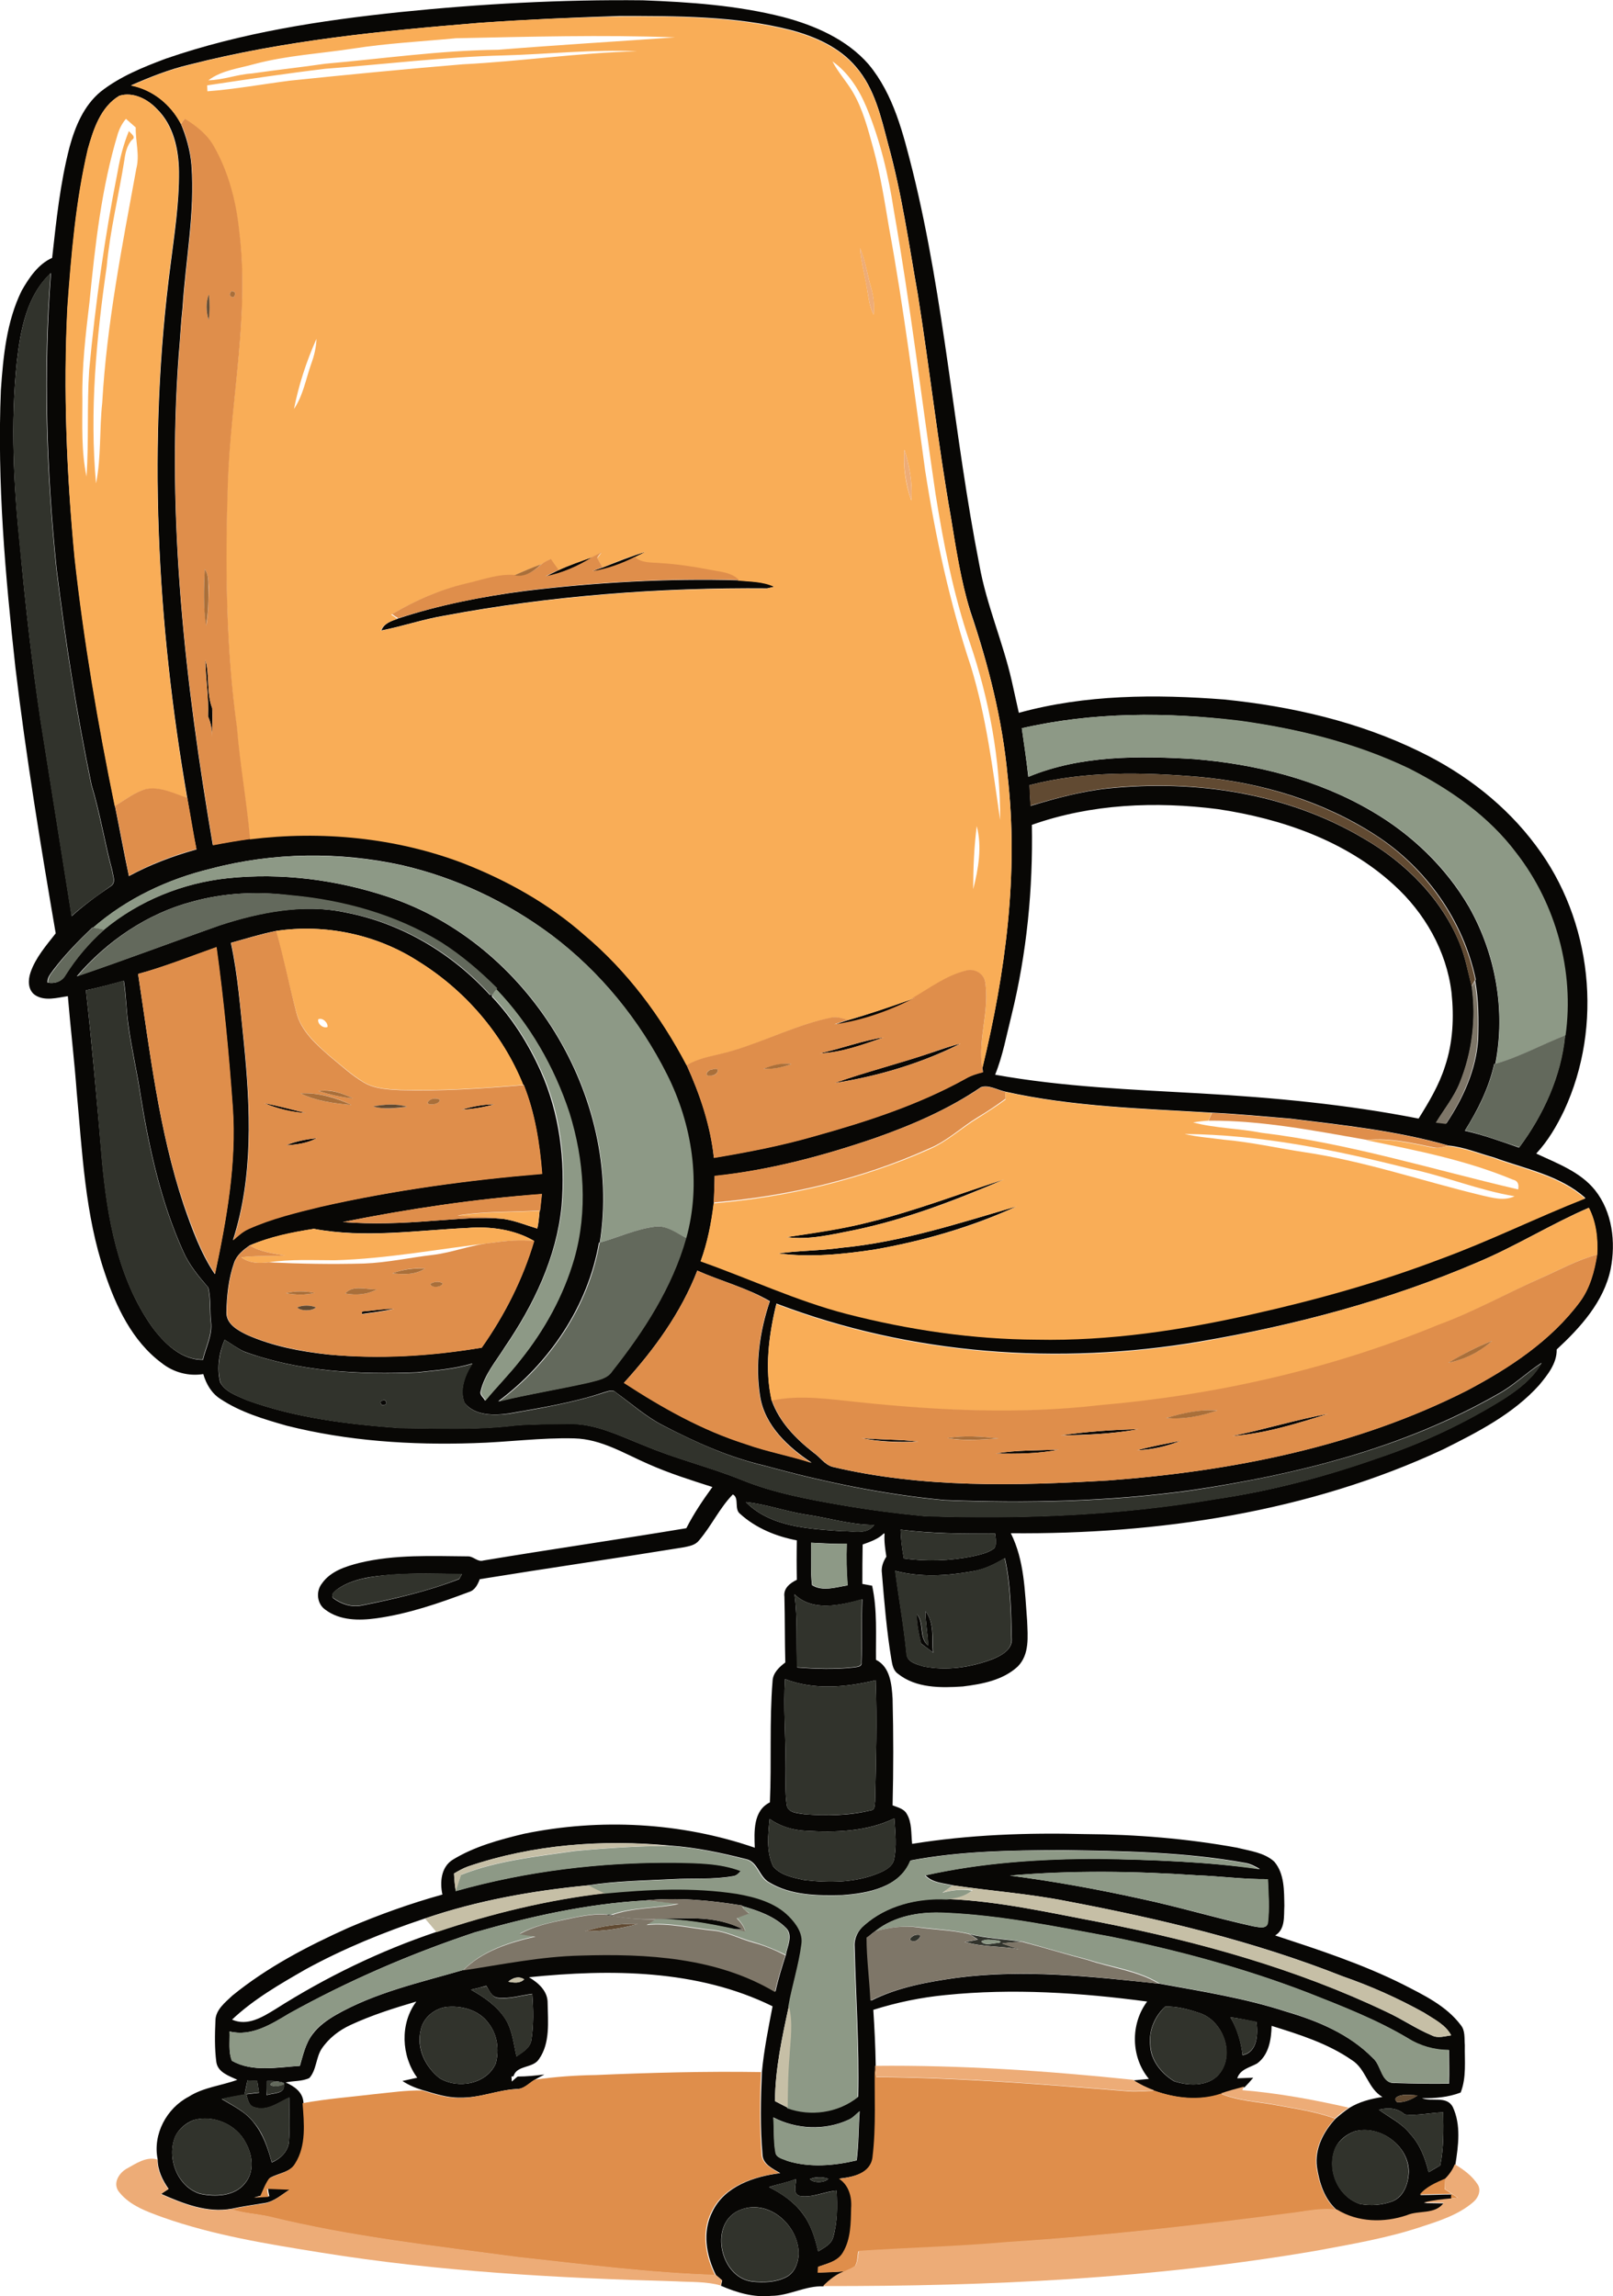 <?xml version="1.0" encoding="utf-8"?>
<!-- Generator: Adobe Illustrator 19.2.0, SVG Export Plug-In . SVG Version: 6.00 Build 0)  -->
<svg version="1.1" id="Layer_1" xmlns="http://www.w3.org/2000/svg" xmlns:xlink="http://www.w3.org/1999/xlink" x="0px" y="0px"
	 viewBox="0 0 544.3 774.7" enable-background="new 0 0 544.3 774.7" xml:space="preserve">
<g>
	<g>
		<path fill="#080705" d="M134.8,4.1c27.3-2.8,54.7-4.3,82.1-4c15.9,0.6,31.8,1.7,47.2,5.6c10.7,2.8,21.6,7.5,29,16
			c8.5,10.2,11.7,23.5,14.9,36.1c10.8,43.7,13.8,88.8,22.5,132.9c2.4,13.4,7.9,25.8,10.9,39c0.8,3.6,1.6,7.2,2.4,10.8
			c22.5-6.2,46.1-6.3,69.3-4.5c22.7,2.3,45.4,7.5,66,17.6c15.3,7.4,29.1,18.1,39.2,31.7c19,25.2,22.8,60.8,9.5,89.4
			c-2.5,5.2-5.4,10.2-9.4,14.5c7,3.3,14.8,6.1,19.8,12.3c5.9,7.4,7.1,17.6,5.3,26.7c-2.3,11-10.2,19.7-18.2,27.1
			c0.1,4.7-3.1,8.6-5.9,12c-8.8,9.8-20.8,15.9-32.4,21.7c-45.4,21.2-96.1,28.7-145.9,28.3c4.6,9.2,4.7,19.5,5.5,29.5
			c0.2,5.3,0.9,11.4-3.2,15.5c-5,4.6-12,5.9-18.5,6.7c-7.4,0.5-15.8,0.6-21.9-4.3c-1.6-1.1-1.9-3.1-2.2-4.8
			c-1.6-9.6-2.4-19.4-3.2-29.1c-0.3-2,0.4-3.9,1.5-5.6c-0.4-2.6-0.8-5.2-0.6-7.8l-0.3,0c-1.9,1.9-4.6,2.8-7.1,3.7
			c-0.1,4.4-0.1,8.9-0.1,13.3c1.1,0.2,2.2,0.4,3.3,0.6c1.8,8.2,1.2,16.7,1.3,25c4.8,2.4,5.3,8.3,5.6,13.1c0.3,12,0.3,24,0,36
			c1.7,0.7,3.8,1.1,4.8,2.9c1.8,3,1.4,6.7,1.8,10.1c19.2-3.1,38.8-3.8,58.2-3.3c17.3,0.1,34.5,1.5,51.5,4.6
			c4.3,1.1,9.1,1.6,12.5,4.7c3.5,4.1,3.3,9.9,3.4,14.9c-0.2,3.5,0.4,7.9-3.1,10c14.6,4.8,29.3,9.6,43.1,16.5
			c7,3.6,14.6,7.2,19.5,13.7c1.6,1.9,1.2,4.5,1.4,6.8c-0.1,5.3,0.6,10.9-1.4,16c-4.2,1.6-8.7,2-13.1,1.9c3.4,1.3,8.3-0.9,10.4,2.9
			c2.9,6.1,1.9,13.2,0.9,19.6c-0.7,1.8-1.8,3.4-3.2,4.8c-3.1,1.4-6.3,2.7-8.6,5.4c3.5,0,7-0.2,10.5-0.2l0,1.5
			c-3.1,0.3-6.3,0.6-9.3,1.4c2.2,0,4.5,0.1,6.7,0.1c-3,4-8.4,2.4-12.5,4.2c-7.6,2.7-16.5,2.4-23.5-1.9c-4.3-3.7-6-9.3-6.8-14.6
			c-0.8-6.1,2.2-11.9,6.3-16.3c1.5-1.3,3-2.5,4.6-3.6c3.4-2.1,7.3-3.1,11.2-3.7c-5-2.9-5.5-9.5-10.4-12.5c-8.1-5.6-17.7-8.6-27-11.5
			c-0.1,4.5-0.9,9.8-4.9,12.7c-2.5,1.4-5.7,1.9-6.7,5c1.8-0.1,3.6-0.1,5.4-0.2c-0.9,1.1-1.9,2.2-2.9,3.2c-2.7,0.8-5.3,1.4-7.9,2.3
			c-7.3,2.4-15.2,1.5-22.3-1c-2.6-0.9-5-2.1-7.3-3.6c1.7-0.2,3.4-0.3,5.2-0.5c-6.1-7.3-6.3-18.5-0.6-26.1c-22.5-3-45.4-4.5-68-2.2
			c-8.3,0.8-16.5,2.5-24.4,5c0.4,6.2,0.7,12.3,0.8,18.5c-0.2,10.4,0.4,20.9-0.7,31.2c-0.7,5.4-6.8,6.7-11.3,7.2
			c3.4,2.2,4.4,6.1,4.1,9.9c-0.1,5-0.1,10.3-2.7,14.8c-1.7,3.1-5.4,3.9-8.5,5c0,0.5-0.1,1.5-0.1,2c3.1-0.1,6.2-0.1,9.3-0.5
			c-3,1-5.4,3-7.7,5.2c-6.1-0.3-11.6,3.2-17.7,3.2c-5.9,0.6-11.6-1.1-16.9-3.4c0.1-0.5,0.3-1.4,0.4-1.8c-0.5-0.5-1.6-1.4-2.1-1.8
			c-3.3-6.6-4.7-14.6-1.2-21.4c4.1-8.6,14.1-11.9,22.9-13c-2.5-1.5-5.9-3-6-6.3c-0.8-9.2-0.6-18.6-0.2-27.8
			c0.7-7.5,2.2-14.9,3.6-22.2c-25.4-12.5-54.7-12.6-82.2-9.8c3.2,1.9,6.4,4.7,6.3,8.8c0.1,6.2,0.9,13.4-2.9,18.8
			c-2,3.2-7.6,2-8.6,5.8l-0.7,0.1c0,0.4,0.1,1.3,0.1,1.7c0.7-0.6,1.3-1.2,2-1.7c3,0,6-0.3,9-0.7c-0.8,0.4-2.3,1.3-3.1,1.7
			c-2,1.3-3.8,3.3-6.4,3.2c-6.4,0.4-12.5,3.1-19,2.9c-4.3,0.1-8.4-1.3-12.5-2.5c-2.4-0.7-4.8-1.7-6.9-3.1c1.6-0.4,3.3-0.7,5-1.1
			c-5.4-7.3-5.9-18.3-0.3-25.7c-7.5,2.2-15.1,4.6-22.2,7.9c-3.9,1.8-7.4,4.5-9.8,8.1c-1.9,3-1.7,7.1-4.1,9.8c-2.5,1.2-5.4,0.9-8,1.5
			c2.9,1.3,5.8,3.2,6,6.8c0.6,6.8,1.4,14.3-2.5,20.3c-1.8,3.3-5.9,3.4-8.8,5.1c-1.3,1.8-2,4-3,6c-0.6,0.1-1.6,0.4-2.2,0.5
			c1.7-0.1,3.3-0.2,5-0.3c-0.2-0.9-0.4-1.8-0.5-2.7c2.5,0.1,5.1,0.2,7.6,0.3c-2.8,1.7-5.4,4.2-8.8,4.7c-3.7,0.6-7.4,1.1-11,1.9
			c-8.3,1.5-16.3-1.7-23.8-5c0.8-0.6,1.7-1.1,2.5-1.7c-2.1-3-3.7-6.3-3.7-10c-1.7-8.4,3-17.2,10.5-21.1c5-3.2,11-3.7,16.4-5.7
			c-2.8-1.3-6.6-2.5-7.1-6c-0.6-4.6-0.5-9.3-0.3-13.9c0-3.7,3.3-6.2,5.7-8.5c11.8-9.6,25.4-16.7,39.2-22.9
			c10.3-4.4,20.9-8.2,31.7-11.2c-0.9-4.1-0.5-9.2,3.4-11.7c7.3-4.5,15.8-6.8,24.1-8.8c25.7-5.3,53-3.9,77.9,4.7
			c-0.2-5.4-0.6-12.5,5.1-15.3c0.6-13.6-0.2-27.3,0.9-40.9c0.1-2.8,2.3-4.8,4.3-6.3c-0.2-7.4-0.1-14.8-0.3-22.2
			c-0.4-2.8,1.9-4.6,4.2-5.7c-0.1-4.5-0.1-8.9,0-13.3c-6.9-1.3-13.8-4.1-19.1-8.9c-2.2-1.6-0.2-5.4-2.5-6.6
			c-4.5,4.6-7.2,10.6-11.4,15.5c-1.3,1.7-3.5,2-5.5,2.4c-22.8,3.7-45.7,7-68.5,10.7c-0.7,1.8-1.6,3.7-3.6,4.3
			c-10.1,3.8-20.5,7.4-31.3,8.9c-5.8,0.8-12.3,0.8-17.2-2.9c-2.8-1.9-3.3-6.1-1.2-8.8c2.9-4.2,8-5.8,12.7-7
			c12-2.9,24.4-2.3,36.7-2.2c1.8,0,3.2,2,5.1,1.4c22.8-3.8,45.7-7.1,68.5-10.9c2.5-4.9,5.6-9.5,8.8-13.9c-7.2-2.3-14.5-4.6-21.5-7.7
			c-8.1-3.5-16-8.5-25.1-8.7c-11.3-0.3-22.6,1.3-33.9,1.6c-21.2,0.7-42.6-0.7-63.2-5.9c-7.7-2.2-15.5-4.5-22.3-9
			c-3-1.9-4.8-5-5.8-8.4c-5,0.8-10.1-0.6-14-3.7c-10-7.4-15.5-19.2-19.3-30.6c-6.6-19.5-7.5-40.3-9.4-60.7
			c-0.8-10.9-2.1-21.7-3-32.5c-3.6,0.5-7.8,1.8-11.1-0.4c-2.4-1.7-2.4-5-1.5-7.6c1.7-5,5.3-9.1,8.5-13.2
			c-5.1-29.8-10-59.6-13.6-89.7c-3.4-31-6.2-62.3-4.9-93.6c0.8-11.4,1.9-23.1,7-33.5c2.5-4.4,5.6-9,10.3-11.1
			c1.4-12.6,2.7-25.2,5.9-37.5c1.9-6.9,4.8-13.9,10.5-18.6c6.5-5.1,14.2-8.2,21.9-11.1C81.4,11,108.2,6.9,134.8,4.1z M161.9,7.7
			c-32.9,2.7-65.9,5.9-98,14.1c-6.8,1.6-13.3,4.2-19.7,7c7.3,1.4,13.4,6.4,16.8,12.9c1.9,4.5,3.2,9.2,3.6,14c1.2,16.1-2,32.1-3,48.1
			c-0.6,5.3-0.8,10.6-1.3,15.9c-4.1,55.4,2.2,110.9,11.5,165.4c4.2-0.8,8.3-1.5,12.5-2.1c24.2-3,49.3-0.6,72.1,8.1
			c14.8,5.8,28.8,13.6,40.8,24.2c14.4,12.1,25.8,27.4,34.5,44c4.5,9.9,8.1,20.4,9.2,31.3c11.4-1.9,22.8-4.1,33.9-7.3
			c17.6-4.9,35.2-10.6,51.2-19.5c1.8-1,3.7-1.6,5.7-2.1c0-0.3-0.1-1-0.2-1.4c7.8-32.2,12.3-65.6,8.5-98.7
			c-1.8-19-6.5-37.5-12.6-55.5c-3.2-10.3-4.8-20.9-6.5-31.5c-4.4-25-7.2-50.3-11.2-75.4c-3-16.9-5.4-34-10-50.6
			c-2.4-9.1-4.5-18.7-10.8-26c-5.6-6.7-13.9-10.3-22.1-12.5c-18.9-4.8-38.6-4.7-57.9-4.7C193.2,5.9,177.5,6.6,161.9,7.7z M40.3,32.3
			C34,36,31.5,43.6,29.7,50.3c-4.1,17.5-5.6,35.5-6.9,53.5c-1.5,28-0.3,56.2,2.4,84.1c3.1,28.2,7.9,56.3,13.6,84.1
			c1.6,7.8,3,15.7,4.7,23.6c7.2-3.9,14.9-6.8,22.8-9c-1.2-5.7-2.1-11.5-3.1-17.3c-10.3-59.4-13.5-120.4-5.6-180.3
			c1.3-10.3,2.9-20.7,2.8-31.1c-0.1-7.5-1.8-15.6-7.4-21.1C49.8,33.4,44.9,30.9,40.3,32.3z M5.7,121.9c-2.2,20.9-1.1,42,1.1,62.9
			c1.8,19.5,4,38.9,6.9,58.2c3.5,22.1,7,44.1,10.5,66.1c4.1-3.7,8.6-7,13.2-10.1c1.9-1.2,0.7-3.6,0.5-5.3c-2.6-9.6-4.1-19.4-7-28.9
			c-5-24.1-8.8-48.5-11.8-73c-3.4-33.1-4.4-66.5-1.9-99.7C9,99.7,6.9,111.3,5.7,121.9z M344.8,245.7c0.8,5.4,1.6,10.9,2.2,16.4
			c17.6-7.3,37.2-7.1,55.9-6c20.9,1.7,41.8,6.9,60,17.6c13.4,7.8,25,18.9,32.8,32.3c9,15.9,12.4,34.9,8.9,52.9l-0.4,0.1
			c-1.8,8.1-5.5,15.5-9.9,22.5c6.2,1.4,12.3,3.6,18.3,5.7c8.2-11,14.1-24,15.5-37.8c3-21.6-3.2-44.2-16.5-61.4
			c-9.4-12.5-22.5-21.6-36.4-28.7c-18-8.6-37.6-13.5-57.3-16.1C393.7,240.2,368.7,240.2,344.8,245.7z M347.4,264.9
			c0.1,2.3,0.2,4.7,0.4,7c8.6-2.6,17.4-5,26.3-5.9c29.4-3,60.2,1.6,85.9,16.8c14.3,8.2,26.7,20.6,32.8,36.1c1.8,4.5,2.6,9.3,3.9,14
			c1.5,10.9,0.1,22.1-4,32.3c-2,4.9-5.3,9-8,13.4c0.8,0.1,2.6,0.3,3.4,0.4c5.6-8.4,10-18,10.7-28.3c0.2-6.6,0.2-13.3-1-19.8l0.2-0.4
			c-4.2-20-16.8-37.8-33.9-48.8c-17.8-11.5-38.6-17.7-59.6-19.6C385.3,260.5,365.9,260.1,347.4,264.9z M348.2,278.3
			c0.4,21.6-1.7,43.3-6.9,64.4c-1.7,6.7-2.9,13.5-5.5,19.9c22.8,4.1,46.1,5,69.2,6.3c24.7,1.4,49.4,3.7,73.7,8.5
			c3.5-5.6,6.9-11.3,8.9-17.6c2.7-8,3.1-16.6,2.2-25c-1.7-14-9.1-26.9-19.5-36.3C454,283.6,432.4,276.2,411,273
			C390,270.3,368.2,271.2,348.2,278.3z M71.1,293.1c-14.5,3.5-28.4,10.1-39.7,19.9l-0.3,0c-4.6,4.4-9.1,9-13,14.1
			c-0.9,1.3-2.2,2.6-2.1,4.4c2.3,0.5,4.9-0.3,6-2.5c3.6-5.7,8-10.8,13-15.3c11.8-9.8,26.6-15.8,41.8-17.4
			c18.2-1.9,36.8,0.5,54.2,6.3c47.1,15.6,79.1,67.4,71.4,116.6l-0.3,0.1c-3.7,21.4-16.7,40.6-34,53.5c10.1-2.4,20.5-4.1,30.6-6.4
			c2.8-0.7,6.1-1.2,7.8-3.9c10.7-13.5,20.2-28.3,24.9-44.9c5.1-18.4,2-38.3-6.5-55.2c-9.2-18.3-22.5-34.6-38.9-47
			c-15-11.2-32.2-19.3-50.4-23.5C114.6,287.3,92.2,287.5,71.1,293.1z M64.9,304.2c-15.2,4-28.8,13.3-39,25.2
			c16.2-5.5,32.1-11.5,48.2-17.2c13.7-4.5,28.4-7.4,42.7-4.3c18.7,3.6,35.8,13.8,48.5,27.8l0.7-0.1l0,0.7c6.9,7.3,12.3,15.9,16.4,25
			c6.4,14.2,8.4,30.2,7.1,45.6c-1.7,17.3-9.4,33.3-19.1,47.5c-3,4.8-6.9,9.3-8.2,14.9c-0.5,1.4,1,2.2,1.5,3.3
			c3.8-4.7,8.1-9,11.9-13.8c8.1-10.1,14.5-21.6,18-34c4.6-16.1,3.3-33.3-1.6-49.2c-5.1-15.5-13.4-30-24.7-41.8l0.2-0.3
			c-5.8-5.8-12-11.1-18.9-15.5c-15.3-9.4-33.1-14.3-50.9-15.9C87,300.7,75.7,301.2,64.9,304.2z M93.1,314.1c-5.1,1-10.1,2.6-15.2,4
			c2.4,11.1,3.2,22.5,4.4,33.8c2.2,22.1,3.2,45.1-3.7,66.5c1.6-1.4,3.2-2.9,5.2-3.8c7.8-3.5,16.1-5.5,24.3-7.5
			c24.6-5.5,49.7-9,74.8-11.1c-0.8-10.2-2.4-20.5-6.2-30l-0.2,0c-6.9-17.2-19.6-31.9-35.3-41.6C127.2,315.3,109.8,311.6,93.1,314.1z
			 M46.6,328.6c4,26.2,7,52.8,15.4,78c2.8,8,5.7,16.2,10.5,23.3c3.9-18.4,7.3-37.2,6-56.1c-1.3-18.1-3-36.2-5.5-54.2
			C64.3,322.7,55.6,326.2,46.6,328.6z M29,334.1c2.1,19,3.8,38,5.4,57.1c1.8,19.5,5.3,39.9,16.8,56.3c4.1,5.6,9.9,11.4,17.3,11.3
			c1-4.3,3.3-8.4,2.7-12.9c-0.4-3.8,0-7.8-0.9-11.5c-3.3-3.8-6.6-7.8-8.6-12.5c-7.4-16.5-11.3-34.3-14.2-52.1
			c-1.2-8.1-3.1-16.1-4.2-24.2c-0.7-4.9-0.7-9.9-1.5-14.7C37.4,332.1,33.2,333.3,29,334.1z M295.2,384c-17.5,6-35.6,10.8-54,12.8
			c-0.1,3-0.2,6-0.3,9c-0.8,6.7-2.1,13.3-4.4,19.6c16.4,5.8,32.3,13.3,49.2,17.7c21,5.5,42.6,8.7,64.3,8.7
			c24.5,0.5,48.9-3.2,72.8-8.6c21.4-4.9,42.6-10.7,63.1-18.5c16.7-6,32.6-14,49.1-20.5c-8.6-7.7-20.3-9.8-30.9-13.7
			c-5.1-1.4-10-3.5-15.3-4c-17.4-5-35.5-6.9-53.4-9.1c-8.8-0.7-17.6-1.6-26.5-2c-23.3-1.4-46.9-2-69.7-7.1c-2.7-0.6-5.6-2.4-8.2-1.5
			C320,374.3,307.7,379.6,295.2,384z M115.7,412.3c10,0.8,20.1,0.4,30.1-0.4c8.1-0.5,16.3-1.5,24.4-0.6c3.8,0.6,7.4,2.1,11.1,3.2
			c0.5-2,0.6-4,0.8-6l0.1,0c0.2-1.9,0.4-3.8,0.6-5.6C160.3,404.5,137.8,407.9,115.7,412.3z M498.8,425.8
			c-30,12.9-61.7,21.3-93.9,26.8c-47.6,8.1-97.6,4.5-142.9-12.8c-2.6,10.6-4,21.9-1.6,32.7c2.6,7.3,8.1,12.9,14.1,17.6
			c2.2,1.5,3.7,4,6.4,4.8c30.4,7.2,62,6.4,92.9,4.6c41.6-3.1,83.6-11.3,121.1-30.3c14.4-7.6,28.4-16.8,38.2-30
			c3.4-4.6,4.9-10.3,5.8-15.9c0.3-5.4-0.3-10.9-2.8-15.8C523.4,413,511.6,420.4,498.8,425.8z M105.9,414.6
			c-7.4,1.2-14.8,2.7-21.7,5.6c-2.1,1.5-4.3,3.2-5.2,5.8c-1.9,5.4-2.5,11.2-2.6,16.9c0,3.9,3.9,6,7,7.5c8.6,3.8,18,5.6,27.3,6.6
			c17.3,1.6,34.7,0.5,51.8-2.3c7.8-11,13.9-23.1,17.7-36c-6.6-3.9-14.8-5-22.4-4.4C140.6,415.1,123.1,417.8,105.9,414.6z
			 M235.3,428.7c-5.5,14.2-14.5,26.6-24.7,37.8c12.9,8.4,26.4,16.1,41.2,20.7c7.2,2.6,14.8,3.9,22.1,6.3c-8-5.3-15.8-12.5-17.4-22.4
			c-1.7-10.7-0.2-21.8,3.3-32.1C252.1,434.5,243.4,432.3,235.3,428.7z M75.8,452c-1.9,4.5-2.7,9.6-1.5,14.4c1.8,3.3,5.7,4.5,9,6
			c16.5,6,34.1,8.1,51.6,9.4c13,0.1,26.1,0.7,39.1-0.9c6-0.5,12-0.4,17.9-0.5c9-0.2,17.1,4,25.3,7.2c10.8,4.6,22.2,7.3,33.1,11.7
			c10.8,4.4,22.3,6.5,33.7,8.5c9.3,1.6,18.6,2.8,27.9,3.7c32.8,1.1,65.7-0.2,98-5.7c18.8-2.7,37.2-7.6,55.1-13.9
			c15-5,29.4-11.8,42.8-20.2c4.8-3.1,9.6-6.8,12.4-11.9c-5.1,3.3-9.5,7.7-14.9,10.6c-31.7,18.1-67.6,27.1-103.5,32.4
			c-27.5,3.8-55.3,4.4-83,3.3c-20.5-1.9-40.8-6.1-60.7-11.6c-12.1-2.8-23.4-7.9-34.4-13.6c-5.8-3-10.7-7.4-16-11.2
			c-1.1-1.1-2.7-0.2-4,0.1c-10.4,3.5-21.3,5.2-32,7.1c-5.1,0.7-11.3,0.8-14.9-3.5c-1.9-4.5,0.1-9.5,2.6-13.4
			c-6.1,1.9-12.4,2.3-18.7,3c-19.6,0.8-39.7-0.2-58.3-7C80.2,455,78,453.4,75.8,452z M251.7,506.8c8.3,8.4,21.1,9,32.2,9.8
			c3.7-0.2,8.5,1.5,11.1-2.1c-7.9,0-15.4-2.4-23.1-3.5C265,509.9,258.5,507.5,251.7,506.8z M303.9,516.1c0.1,3.2,0.5,6.5,1.1,9.7
			c7.7,1.1,15.6,0.8,23.2-0.7c2.5-0.6,5.2-1.1,7.3-2.7c1-1.5,0.4-3.4,0.3-5C325.1,517.5,314.4,517.4,303.9,516.1z M273.7,520.5
			c0.2,4.8-0.3,9.5,0.3,14.3c3.6,2.3,8.1,0.7,12,0.1c-0.4-4.7-0.4-9.4-0.3-14C281.8,520.9,277.7,520.7,273.7,520.5z M327.9,530.2
			c-8.5,1.5-17.4,2-25.8-0.2c1.2,9.3,2.9,18.5,3.8,27.8c0,2.9,3.3,3.7,5.6,4.4c7.8,1.6,16,0.4,23.4-2.4c3-1.2,6.9-3.3,6.5-7.1
			c-0.2-9-0.3-18.2-2.3-27C335.6,527.8,331.9,529.6,327.9,530.2z M114.1,536c-1,0.7-2.6,1.8-1.7,3.2c2.7,2,6.2,3.2,9.6,2.5
			c11.1-2.2,22.3-4.8,32.9-8.9c0.3-0.4,0.7-1.3,1-1.7c-8-0.1-15.9-0.4-23.9,0.2C125.8,531.8,119.3,532.5,114.1,536z M268.1,537.9
			c1.1,8.2,0.5,16.5,0.9,24.7c6.3,0.5,12.7,0.7,19,0c1-0.2,3-0.1,2.7-1.7c0.3-7.1,0-14.2,0.3-21.3
			C283.6,541.6,274.3,543.9,268.1,537.9z M264.9,566.5c-0.6,9.4,0.2,18.8,0.2,28.3c0.1,4.8-0.3,9.6,0.4,14.3c0.5,2.7,3.8,2.6,5.9,3
			c7.5,0.6,15.1,0.5,22.5-1.3c1.5-0.1,1.2-2,1.4-3c0.3-13.6,0.7-27.3,0.2-40.9C285.5,569.3,274.7,570.3,264.9,566.5z M259.7,613.7
			c-0.5,5.3-1.2,11,1.2,16c2.5,3,6.7,3.8,10.4,4.6c8.5,1,17.6,1,25.6-2.5c1.9-0.8,4.1-2,4.7-4.1c1.1-4.6,0.5-9.5,0.2-14.2
			c-9.3,4.5-19.8,4.8-29.9,4.2C267.5,617.5,263.3,616.2,259.7,613.7z M158,629.7c-1.7,0.6-3.3,1.5-4.8,2.4c0.1,2,0.3,4,0.6,5.9
			c24.1-6.8,49.1-9.8,74.1-9.6c7.4,0.1,15.1,0.1,22.1,2.8c-0.7,0.8-1.5,1.7-2.7,1.8c-6.8,1.2-13.6,0.6-20.4,1
			c-9.5,0.5-19.1,0.6-28.5,2.1c-18.7,1.8-37.3,5.1-55.1,11.2c-13.8,4.6-27.3,10.1-40.1,17.1c-8.7,5-17.6,10.1-24.9,17
			c5.2,2.3,10.2-0.8,14.6-3.5c17-10.8,35.3-19.7,54.4-26.1c18.5-6.2,37.5-10.8,56.8-13.1c14.9-1.4,30-2.3,44.8,0.1
			c6.2,1.1,12.8,2.9,17.4,7.5c2.5,2.5,4.9,5.8,4.3,9.5c-0.9,7.1-3.2,13.9-4.4,21c-2.3,10.6-4.6,21.2-4.7,32.1
			c1.4,0.7,2.8,1.5,4.3,2.2c7.9,2.9,17.2,1.6,23.8-3.7c0.4-16.9-0.8-33.7-1.2-50.6c-0.2-2.8,1.1-5.5,3.3-7.3
			c7.6-6.7,18-9.2,27.9-8.8c17.4,0.7,34.4,4.6,51.4,7.8c33.3,6.5,66.2,15.6,96.9,30.3c5.2,2.4,9.9,5.7,15.2,7.9
			c2.1,1.1,4.4,0.3,6.6,0c-1.9-3.6-5.8-5.4-9.1-7.6c-8.8-4.9-18-9-27.5-12.3c-30-11.9-61.6-19.4-93.3-25.4
			c-12.6-2.5-25.5-3.4-38.2-5.3c-3.2-0.8-6.9-0.8-9.3-3.4c19.2-4.3,39-5.6,58.6-5.6c18.1,0.4,36.3,1,54.3,3.5
			c-1.6-0.9-3.2-1.8-5.1-2.1c-20.5-3.7-41.4-4-62.1-4.3c-16.9,0.1-34,0.3-50.7,3.5c-3.7,9.1-14.5,11.1-23.2,11.7
			c-8.3,0.2-17.2,0.1-24.5-4.3c-3.5-1.9-3.8-7.1-8-7.9c-8.3-2.1-16.8-3.9-25.3-4.5C203.3,620.5,179.8,622.3,158,629.7z M340.8,632.8
			c14.8,1.9,29.5,4.6,44,7.8c12.8,2.7,25.3,6.5,38,9.3c1.6,0.2,4.5,1.2,5-1.1c0.6-4.9,0.2-9.9,0-14.8c-8,0.1-16-1-24-1.3
			C382.9,631.3,361.8,631,340.8,632.8z M217.7,641.2c-19.6,1.1-38.8,5.4-57.6,10.8c-21.6,7.2-42.7,16.3-62.6,27.4
			c-6,3.6-12.7,7.8-20,6c0.1,3.3-0.5,6.8,0.8,9.9c6.9,3.9,15.3,2.2,22.9,1.7c1.1-3.7,1.9-7.6,4.3-10.7c2-2.7,4.8-4.7,7.7-6.4
			c13.4-7.7,28.6-11,43.3-15.3c13.2-2,26.2-4.7,39.6-5c22.3-0.8,46,0.6,65.6,12.3c0.9-4.2,2.2-8.3,3.5-12.4c0.5-2.9,2.5-6.5,0.1-9
			c-4-4-9.5-5.9-14.8-7.4l-0.1-0.2C239.5,641.1,228.5,640.1,217.7,641.2z M295.3,651.6c-0.9,0.6-1.8,1.4-2.6,2.1
			c0,7.1,1.1,14.2,1.3,21.3c8.9-4.5,18.9-6.3,28.8-7.7c22.8-3,45.8-0.4,68.6,2c14.3,2.6,28.8,4.9,42.6,9.4
			c10.6,3.1,21.4,7.6,29.3,15.7c3,2.5,2.7,8.8,7.6,8.4c6,0.2,12.1,0.3,18.1,0.2c0.1-3.8,0-7.6,0-11.3c-4.9,0-9.8-1.3-13.9-4
			c-10.6-6.3-22.2-10.8-33.6-15.3c-21.5-8.3-43.9-14.3-66.4-18.9c-18.6-3.4-37.3-7.3-56.2-8.1C310.7,644.9,301.9,646.3,295.3,651.6z
			 M171.5,668.6c1.9,0.3,3.9,0.7,5.4-0.8C175,666.6,173,667.3,171.5,668.6z M158.9,671.3c4.5,2.5,8.8,5.5,11.6,9.8
			c2.4,3.8,2.8,8.4,3.8,12.7c2-1.4,4.6-2.8,5-5.5c0.8-5.1,0.7-10.4,0.3-15.6c-3.9,0.5-7.8,1.8-11.7,1.3c-2.1-0.3-2.8-2.5-3.8-4
			C162.4,670.5,160.7,670.9,158.9,671.3z M150.2,677.2c-3.9,0.7-7.4,3.7-8.2,7.6c-1.6,6.2,1.5,12.6,6.4,16.4c6.2,3.7,15.8,2,18.9-5
			c1.2-4.5,0.6-9.7-2.4-13.5C161.7,678.1,155.5,676.5,150.2,677.2z M393.2,677c-3.5,3.2-5.6,8-5.1,12.8c0.1,5.3,3.8,9.8,8.1,12.4
			c4.6,1.5,10.6,1.8,14.4-1.6c6.7-6.5,2.4-19-6.1-21.5C400.9,677.9,397.1,676.9,393.2,677z M415.2,680.6c2.3,3.9,3.6,8.3,4.1,12.8
			c5.1-1,5.2-7.1,4.7-11.2C421,681.6,418.1,681,415.2,680.6z M83.5,701.9c-0.3,1.6-0.7,3.2-1,4.8c-2.6,0.5-5.2,0.9-7.7,1.5
			c3.8,2.3,8.1,4.3,10.8,7.9c3.2,3.9,4.8,8.7,6.1,13.5c2.9-1.2,5.5-3.7,5.8-6.9c0.4-5,0.1-10,0.1-15c-3.7,1.7-7.4,4.7-11.7,3.3
			c-2-0.5-2.3-2.7-2.8-4.4c1.4-0.2,2.9-0.3,4.3-0.5c-0.2-1.3-0.4-2.7-0.6-4C85.7,702,84.6,702,83.5,701.9z M90.1,702.1
			c0,1.6,0,3.2-0.1,4.8c2.1-0.8,6.3-0.3,5.8-3.6v-0.5C94,702,92,702.1,90.1,702.1z M471.5,709.3c2.5,0,4.8-0.9,6.8-2.3
			c-1.5-0.2-3-0.2-4.5-0.2C472.5,706.9,469.6,707.6,471.5,709.3z M465.3,711.8c3.5,2.6,7.7,4.5,10.5,8.1c3.4,3.6,5.1,8.3,6.3,13
			c1.3-0.8,2.6-1.5,3.9-2.3c1.2-5.9,1.1-12,1-17.9c-4.3,0.1-8.7,1.2-13,0.7C471.6,711.2,468.4,711,465.3,711.8z M286.3,715.2
			c-8,3.7-17.6,3.2-25.3-0.8c0.3,3.9,0,7.8,0.7,11.7c0.2,2,2.6,2.3,4.1,3c7.5,2.3,15.7,1.6,23.3-0.2c0.7-5.5,0.6-11.1,1-16.6
			C288.9,713.3,287.8,714.6,286.3,715.2z M65.3,715.3c-2.6,1-5,3-6.2,5.6c-2.9,7.2,0.7,16.9,8.4,19.3c5.1,1.1,11.7,0.9,15.2-3.6
			c3.3-3.9,2.5-9.6,0.2-13.7C79.7,716.7,71.9,713.4,65.3,715.3z M457.1,719.1c-2.7,1-5.1,2.8-6.4,5.4c-3.2,7.2,0.6,16.6,8.2,19.1
			c3.6,0.7,7.5,0.4,11-0.9c3.9-1.6,5.4-6.1,5.5-10C475.4,723.9,465.6,716.8,457.1,719.1z M259.5,737.9c4.3,2.2,8.5,5,11.3,8.9
			c2.9,3.7,4.2,8.3,5.3,12.8c1.9-1.2,4.3-2.3,5-4.6c1.5-5.1,1.5-10.6,1.2-15.9c-4.2,0.3-8.2,2.5-12.4,1.8c-2.6-0.7-1.2-3.8-1.3-5.7
			C265.6,736.4,262.5,736.9,259.5,737.9z M273.3,735.2c1.1,1.4,5.1,1.3,6.2-0.1C277.6,734.4,275.2,734.4,273.3,735.2z M250.3,745.4
			c-11.4,3.9-7.7,23,3.5,24.4c3.9,0.4,8,0.3,11.5-1.5c2.8-1.4,4-4.6,4.2-7.5C269.8,751.2,259.8,742,250.3,745.4z"/>
	</g>
	<path fill="#080705" d="M203.3,191.5c4.9-1.9,9.8-3.9,14.8-5.4c-1.3,0.7-2.6,1.3-3.9,1.9c-4.5,2.3-9.3,4.1-14.3,4.8
		C200.9,192.3,202.1,191.9,203.3,191.5z"/>
	<path fill="#080705" d="M188.2,192.5c3.8-1.8,7.9-3.2,11.9-4.6c-5,3.2-10.5,5.5-16.3,6.8C185.3,193.9,186.8,193.2,188.2,192.5z"/>
	<path fill="#080705" d="M177.1,199.4c23.9-2.9,48.1-4.3,72.2-3.6c4.1,0.4,8.3,0.3,12.1,2.1c-0.6,0.2-1.9,0.5-2.5,0.6
		c-36.5-0.3-73.1,2.5-108.9,9.2c-7.2,1.2-14.1,3.6-21.3,5c0.9-2.4,3.4-3.2,5.6-4C148.2,204.1,162.6,201.3,177.1,199.4z"/>
	<path fill="#080705" d="M69.3,222.6c1.5,5.3,0.3,11.1,2.3,16.3c0.1,3.3,0,6.6-0.1,9.9c0.1-2.5-0.3-4.8-1.3-7.1
		C70.5,235.3,69.4,229,69.3,222.6z"/>
	<path fill="#080705" d="M286.1,344.2c7.3-2.1,14.5-4.6,21.6-7.1c0.3-0.1,0.8-0.3,1.1-0.3c-8.5,4.4-17.7,7.7-27.2,9
		C283,345.2,284.5,344.7,286.1,344.2z"/>
	<path fill="#080705" d="M276.6,355.4c7.3-1.6,14.3-4.3,21.6-5.4C291.3,352.4,284.2,355.1,276.6,355.4z"/>
	<path fill="#080705" d="M314.2,355.2c3.3-1.1,6.6-2.3,9.9-3.1c-13.3,6.7-27.8,11-42.5,13.3C292.4,361.6,303.5,358.8,314.2,355.2z"
		/>
	<path fill="#080705" d="M89.1,372.2c4.8,0.9,9.4,2.2,14.1,3.3C98.3,375.3,93.6,374,89.1,372.2z"/>
	<path fill="#080705" d="M155.7,374.4c3.6-1,7.3-1.8,11.1-1.8C163.1,373.6,159.4,374.2,155.7,374.4z"/>
	<path fill="#080705" d="M96.6,386.4c3.3-1.4,6.8-2,10.3-2.4C103.8,385.7,100.1,386.2,96.6,386.4z"/>
	<path fill="#080705" d="M293.9,412.2c15.3-3.8,30-9.5,45-14.3c-16.7,7.1-33.7,13.7-51.5,17.3c-7.2,1.4-14.5,3.2-21.9,2.2
		C275,415.9,284.6,414.6,293.9,412.2z"/>
	<path fill="#080705" d="M283.8,421c20.3-1.9,39.8-8.3,59.3-14c-15.3,7-31.6,11.7-48.1,14.6c-10.6,1.6-21.5,2.7-32.3,1.3
		C269.7,421.9,276.8,422,283.8,421z"/>
	<path fill="#080705" d="M122.2,442.5c3.6-0.3,7.2-0.9,10.8-1c-3.6,0.9-7.3,1.3-10.9,1.8C122.1,443.1,122.2,442.7,122.2,442.5z"/>
	<path fill="#080705" d="M128.4,472.9c1.2-0.9,1.9-0.6,2,0.7C129.2,474.5,128.5,474.2,128.4,472.9z"/>
	<path fill="#080705" d="M415.8,484.5c10.9-2.2,21.5-5.5,32.4-7.5C437.6,480.3,426.9,483.7,415.8,484.5z"/>
	<path fill="#080705" d="M357.9,484.3c8.7-1.3,17.5-1.9,26.3-2.1C375.5,483.8,366.7,484.1,357.9,484.3z"/>
	<path fill="#080705" d="M290.7,485.2c6.4,0.6,12.9,0.4,19.3,1.2C303.6,486.6,297,486.5,290.7,485.2z"/>
	<path fill="#080705" d="M383.7,489.3c4.8-1.3,9.8-2.2,14.7-3.2C393.7,488,388.7,489.1,383.7,489.3z"/>
	<path fill="#080705" d="M336,490.4c7-1.2,14.2-1,21.3-1.3C350.3,490.5,343.1,490.6,336,490.4z"/>
	<path fill="#080705" d="M312.3,543.6c3.1,4,2.1,9.3,2.5,13.9c-1.3-1-2.7-2-4-3c-0.8-3.3-1.5-6.6-1.5-10c2.7,3,0.6,8.1,3.9,10.7
		C313.1,551.4,312.3,547.5,312.3,543.6z"/>
	<path fill="#080705" d="M203.8,645.9c0.6,0,1.8,0.1,2.4,0.2c14.6,3.8,30.6-2.4,44.4,4.8c-0.7,0-2.1,0-2.8,0
		c-8.8-1.9-17.6-3.5-26.6-3.4C215.3,647.7,209.5,647,203.8,645.9z"/>
</g>
<g>
	<g>
		<path fill="#F9AD57" d="M161.9,7.7c15.6-1.1,31.3-1.8,47-2.1c19.4-0.1,39-0.1,57.9,4.7c8.2,2.2,16.5,5.8,22.1,12.5
			c6.3,7.3,8.4,16.9,10.8,26c4.6,16.6,7,33.7,10,50.6c4,25.1,6.8,50.4,11.2,75.4c1.8,10.6,3.4,21.2,6.5,31.5
			c6.1,18,10.9,36.5,12.6,55.5c3.8,33.1-0.7,66.5-8.5,98.7c-1.7-9.8,2.6-19.6,0.9-29.3c-0.6-2.9-3.9-4.5-6.6-3.6
			c-6.7,1.8-12.3,6-18.1,9.5c-7.1,2.6-14.3,5-21.6,7.1c-1.8-0.5-3.7-1.3-5.5-0.8c-11.5,2.2-21.9,7.8-33.1,11.1
			c-5.3,1.7-10.9,2.1-15.8,5c-8.7-16.6-20.1-31.9-34.5-44c-11.9-10.5-26-18.4-40.8-24.2c-22.8-8.7-47.9-11.1-72.1-8.1
			c-1.1-12.5-3.4-24.9-4.4-37.4c-3.7-27.5-4-55.3-3.1-83c1-28.3,7.5-56.6,3.8-85c-1-9.8-3.6-19.7-8.5-28.3c-2.2-4.1-6-6.9-9.8-9.3
			c-0.3,0.4-1,1.2-1.3,1.6c-3.4-6.5-9.5-11.5-16.8-12.9c6.4-2.8,12.9-5.4,19.7-7C96,13.6,129,10.4,161.9,7.7z M153.9,12.9
			c-11.6,1.1-23.3,1.7-34.8,3.5c-11.1,1.7-22.3,2.3-33.2,5.2c-5.3,1.5-11.1,2.1-15.6,5.5c5-0.1,9.7-2,14.6-2.3
			c8.3-1.2,16.6-2.1,24.9-3.3c19.4-1.7,38.7-4.5,58.2-4.7c19.9-1.6,39.9-2.8,59.8-4.2C203.1,11.7,178.5,12.4,153.9,12.9z
			 M169.9,18.7c-20.1,0.5-40.1,3-60.1,4.5c-13.3,1.6-26.6,3.6-39.9,5.6c0,0.5,0.1,1.5,0.1,2c9.3-0.7,18.6-2.4,27.9-3.6
			c19.4-2,38.8-3.9,58.2-5.5c19.7-1,39.2-3.9,58.9-4.4C199.9,16.6,184.9,18.3,169.9,18.7z M280.9,20.7c1.9,3.7,4.8,6.8,6.9,10.4
			c3.4,5.8,5.1,12.5,6.9,19c2.4,8.8,3.8,17.8,5.3,26.7c5,27.2,8.4,54.6,12.2,82c3.5,22.5,8.3,44.7,15.5,66.3
			c5.1,16.8,7.3,34.3,9.8,51.6c0.1-20.4-3.7-40.8-10.3-60.1c-5.5-16.2-8.8-33-11.5-49.9c-4.7-31.9-8.5-64-14.1-95.8
			c-1.8-11.8-4.6-23.6-9.2-34.7C289.9,30.2,286.2,24.4,280.9,20.7z M290.2,83.7c0.4,5.1,1.9,10,2.6,15.1c0.4,2.5,0.8,5.1,2,7.4
			c0.3-3.1,0-6.3-0.9-9.3C292.6,92.4,292,87.8,290.2,83.7z M99.2,138c3.1-4.6,4-10.1,5.8-15.2c1-2.7,1.7-5.6,1.8-8.5
			C103.4,121.9,100.8,129.9,99.2,138z M305.2,151.7c-0.5,5.8,0.4,11.7,2.3,17.2C308,163,306.9,157.2,305.2,151.7z M203.3,191.5
			c-0.6-1.1-1.2-2.1-1.8-3.2c0.4-0.4,1.1-1.3,1.4-1.8c-0.9,0.4-1.9,0.9-2.8,1.4c-4,1.5-8.1,2.8-11.9,4.6c-0.9-1.3-1.7-2.5-2.6-3.7
			c-1,0.5-2.1,1-3.1,1.7c-3.1,1.1-6,2.3-9,3.7c-5.7-0.4-11.2,1.7-16.7,2.9c-8.8,2.1-17,5.7-24.8,10.3c0.5,0.3,1.6,1,2.1,1.4
			c-2.2,0.8-4.7,1.6-5.6,4c7.1-1.4,14.1-3.8,21.3-5c35.9-6.7,72.5-9.5,108.9-9.2c0.6-0.2,1.9-0.5,2.5-0.6c-3.8-1.8-8.1-1.7-12.1-2.1
			c-2.8-2.8-6.9-2.9-10.5-3.6c-5.2-1-10.5-1.8-15.9-2.1c-3-0.3-6.4,0-8.8-2.1c1.3-0.6,2.6-1.3,3.9-1.9
			C213,187.6,208.1,189.5,203.3,191.5z M329.6,278.7c-0.9,7.1-1.2,14.2-1.2,21.3C330.2,293.1,331.4,285.6,329.6,278.7z"/>
	</g>
	<g>
		<path fill="#F9AD57" d="M40.3,32.3c4.6-1.4,9.5,1.1,12.6,4.5c5.5,5.5,7.3,13.5,7.4,21.1c0.1,10.4-1.5,20.8-2.8,31.1
			c-7.9,59.9-4.6,120.9,5.6,180.3c-4.5-1.5-9-3.9-13.9-3c-3.9,1.1-7.1,3.7-10.5,5.7c-5.7-27.8-10.5-55.8-13.6-84.1
			c-2.6-27.9-3.8-56.1-2.4-84.1c1.3-17.9,2.8-35.9,6.9-53.5C31.5,43.6,34,36,40.3,32.3z M39.8,45c-5.6,18.5-7.7,37.8-9.6,56.9
			c-1.3,10.9-2.6,21.9-2.4,32.9c0,8.7-0.4,17.4,1.4,26c0.8-12,0.1-24,0.9-36c2.1-22.4,5.2-44.8,9.6-66.9c0.8-4.7,2-9.3,3.8-13.7
			c0.6,0.9,2.7,2,0.9,3.1c-1.5,1.8-2.1,4.2-2.4,6.5c-1.9,12.1-4.9,24-6,36.2c-3.5,24.2-5.8,48.7-3.6,73.1c1.8-8.9,1.1-18.1,2.1-27.2
			c1.5-26.6,6.7-52.8,11.5-79c1.2-4.6-0.3-9.2-0.2-13.9c-1.1-1-2.2-1.9-3.3-2.9C41.3,41.5,40.4,43.2,39.8,45z"/>
	</g>
	<g>
		<path fill="#F9AD57" d="M93.1,314.1c16.6-2.5,34.1,1.2,48.2,10.3c15.7,9.8,28.4,24.5,35.3,41.6c-13.8,1.2-27.7,2.1-41.6,1.7
			c-4.2-0.2-8.6-0.4-12.3-2.6c-4.1-2.5-7.7-5.8-11.4-8.8c-4.7-4.1-9.7-8.6-11.3-14.8C97.5,332.5,95.7,323.2,93.1,314.1z
			 M107.4,343.9c-0.4,1.5,1.7,3.2,3.1,2.6C110.8,345.1,108.8,343.2,107.4,343.9z"/>
	</g>
	<g>
		<path fill="#F9AD57" d="M339.2,368.4c22.9,5.1,46.4,5.7,69.7,7.1c-0.3,0.6-0.8,1.9-1.1,2.6c-1.7,0.1-3.5,0.3-5.2,0.6
			c7.6,2,15.5,2,23.1,3.5c29.4,3.5,57.8,12.4,86.6,19.1c0.3-1.6,0-2.9-1.8-3.3c-15.8-6.6-32.7-9.9-49.4-13.3
			c7.7-0.8,15.4,1.1,22.9,2.6c1.6,0.2,3.1-0.4,4.7-0.6c5.3,0.5,10.3,2.6,15.3,4c10.5,3.9,22.2,6,30.9,13.7
			c-16.5,6.5-32.4,14.4-49.1,20.5c-20.5,7.8-41.7,13.7-63.1,18.5c-23.9,5.4-48.3,9.1-72.8,8.6c-21.7-0.1-43.3-3.3-64.3-8.7
			c-16.9-4.4-32.8-11.9-49.2-17.7c2.3-6.3,3.6-13,4.4-19.6c25-2.1,49.8-8,72.7-18.2c6.1-2.6,10.9-7.2,16.5-10.6c3.2-2,6.3-4,9.3-6.2
			C339.3,370.1,339.3,369,339.2,368.4z M399.7,382.6c4.3,1,8.7,1.3,13.1,1.9c9.1,0.8,18,2.8,27.1,4.2c20.5,3,40.1,9.8,60.1,14.6
			c3.6,0.8,7.5,2,11.1,0.3c-12.1-2-23.5-6.8-35.5-9.3C450.7,388,425.4,382.8,399.7,382.6z M293.9,412.2c-9.3,2.5-18.9,3.8-28.4,5.2
			c7.4,1,14.7-0.8,21.9-2.2c17.8-3.6,34.9-10.1,51.5-17.3C324,402.7,309.2,408.4,293.9,412.2z M283.8,421c-7,1-14.1,0.9-21.1,1.9
			c10.7,1.4,21.6,0.3,32.3-1.3c16.5-2.9,32.9-7.5,48.1-14.6C323.6,412.7,304.1,419.1,283.8,421z"/>
	</g>
	<path fill="#F9AD57" d="M154.3,410.2c9.2-1.5,18.5-1.1,27.8-1.7c-0.2,2-0.4,4.1-0.8,6c-3.7-1.1-7.3-2.6-11.1-3.2
		C165,410.4,159.6,410.9,154.3,410.2z"/>
	<path fill="#F9AD57" d="M498.8,425.8c12.8-5.4,24.6-12.8,37.4-18.3c2.5,4.9,3.1,10.4,2.8,15.8c-6.6,1.7-12.6,5.1-18.8,7.8
		c-11.7,5.3-22.9,11.6-35,16.1c-36.4,15-75.2,23.7-114.3,27.1c-26.9,3-54.2,1.7-81.1-1c-9.7-0.9-19.7-2.6-29.4-0.6
		c-2.5-10.8-1-22.1,1.6-32.7c45.3,17.3,95.2,20.9,142.9,12.8C437.1,447.1,468.8,438.7,498.8,425.8z"/>
	<path fill="#F9AD57" d="M105.9,414.6c17.2,3.3,34.7,0.5,52-0.3c7.6-0.6,15.8,0.5,22.4,4.4c-4.8-0.4-9.5-0.1-14.2,0.6
		c-17.7,2-35.3,5.4-53.1,5.9c-7.5,0-15-0.4-22.4,0.7c-3.2,0.4-6.5,0.3-9.2-1.7c4.9-0.6,9.8-0.3,14.8-0.6c-4.1-0.7-8.3-1.2-11.9-3.4
		C91.1,417.2,98.5,415.7,105.9,414.6z"/>
</g>
<g>
	<g>
		<path fill="#DF8E4B" d="M62.4,40.1c3.9,2.4,7.6,5.3,9.8,9.3c4.9,8.6,7.5,18.5,8.5,28.3c3.6,28.4-2.8,56.7-3.8,85
			c-0.9,27.7-0.7,55.5,3.1,83c1,12.5,3.3,24.9,4.4,37.4c-4.2,0.6-8.4,1.3-12.5,2.1c-9.3-54.5-15.7-110-11.5-165.4
			c0.4-5.3,0.7-10.6,1.3-15.9c1-16,4.2-32,3-48.1c-0.4-4.8-1.6-9.6-3.6-14C61.4,41.3,62,40.5,62.4,40.1z M78.1,98.2
			c-0.9,1.2-0.7,1.9,0.7,2.1C79.7,99.1,79.5,98.4,78.1,98.2z M70.4,108c0.3-2.9,0.4-5.8,0.1-8.7C69.4,102.1,69.6,105.2,70.4,108z
			 M69.1,192c-0.3,6.4-0.5,12.8,0.5,19.1c0.7-4.4,0.8-8.8,0.8-13.2C70.3,195.8,70.3,193.7,69.1,192z M69.3,222.6
			c0.1,6.4,1.2,12.7,0.9,19.1c1,2.2,1.4,4.6,1.3,7.1c0.1-3.3,0.3-6.6,0.1-9.9C69.6,233.7,70.8,228,69.3,222.6z"/>
	</g>
	<path fill="#DF8E4B" d="M200.1,187.8c0.9-0.5,1.8-0.9,2.8-1.4c-0.4,0.4-1.1,1.3-1.4,1.8c0.6,1.1,1.2,2.1,1.8,3.2
		c-1.2,0.4-2.3,0.9-3.4,1.3c5-0.8,9.8-2.5,14.3-4.8c2.4,2.2,5.8,1.8,8.8,2.1c5.3,0.3,10.6,1.1,15.9,2.1c3.6,0.8,7.8,0.8,10.5,3.6
		c-24.1-0.7-48.3,0.7-72.2,3.6c-14.5,2-28.9,4.8-42.8,9.3c-0.5-0.3-1.6-1-2.1-1.4c7.8-4.6,16-8.2,24.8-10.3c5.5-1.2,11-3.4,16.7-2.9
		c3.5,0.7,6.5-1.4,9-3.7c0.9-0.7,2-1.2,3.1-1.7c0.9,1.3,1.7,2.5,2.6,3.7c-1.5,0.7-2.9,1.4-4.4,2.1
		C189.6,193.4,195.1,191,200.1,187.8z"/>
	<path fill="#DF8E4B" d="M49.3,266.2c4.8-0.9,9.4,1.5,13.9,3c1.1,5.8,2,11.6,3.1,17.3c-7.9,2.1-15.6,5.1-22.8,9
		c-1.6-7.8-3-15.7-4.7-23.6C42.2,269.9,45.4,267.3,49.3,266.2z"/>
	<g>
		<path fill="#DF8E4B" d="M78,318.1c5-1.4,10-2.9,15.2-4c2.6,9.1,4.4,18.4,6.8,27.5c1.6,6.3,6.6,10.7,11.3,14.8
			c3.7,3,7.2,6.3,11.4,8.8c3.7,2.2,8.2,2.4,12.3,2.6c13.9,0.4,27.8-0.5,41.6-1.7l0.2,0c3.8,9.5,5.4,19.8,6.2,30
			c-25.1,2.1-50.2,5.5-74.8,11.1c-8.2,2-16.5,4-24.3,7.5c-2,0.9-3.6,2.4-5.2,3.8c6.9-21.4,5.9-44.4,3.7-66.5
			C81.1,340.6,80.4,329.2,78,318.1z M107.4,368.1c3.8,1.2,7.7,2.1,11.7,2.5C115.5,368.8,111.5,367.4,107.4,368.1z M101.4,368.9
			c5.3,2.6,11.3,3.4,17.2,3.9C113.3,370.2,107.3,368.6,101.4,368.9z M145.1,371.1c-3.1,2.1,3.5,2,3.3-0.1
			C147.4,370.5,146.3,370.5,145.1,371.1z M89.1,372.2c4.5,1.8,9.3,3,14.1,3.3C98.5,374.4,93.8,373.1,89.1,372.2z M155.7,374.4
			c3.7-0.2,7.5-0.8,11.1-1.8C163,372.6,159.3,373.4,155.7,374.4z M125.9,373.3c3.8,1.1,7.7,0.6,11.5,0.1
			C133.6,372.3,129.7,372.6,125.9,373.3z M96.6,386.4c3.5-0.2,7.2-0.7,10.3-2.4C103.4,384.4,99.8,385,96.6,386.4z"/>
	</g>
	<path fill="#DF8E4B" d="M46.6,328.6c9-2.5,17.7-6,26.5-9.1c2.5,18,4.2,36.1,5.5,54.2c1.3,18.9-2.1,37.7-6,56.1
		c-4.8-7.1-7.6-15.3-10.5-23.3C53.6,381.4,50.6,354.8,46.6,328.6z"/>
	<g>
		<path fill="#DF8E4B" d="M325.8,327.5c2.7-0.9,6,0.7,6.6,3.6c1.7,9.8-2.6,19.5-0.9,29.3c0,0.3,0.1,1,0.2,1.4c-2,0.5-4,1.1-5.7,2.1
			c-16,8.9-33.6,14.6-51.2,19.5c-11.1,3.2-22.5,5.4-33.9,7.3c-1.2-10.9-4.7-21.4-9.2-31.3c4.8-2.9,10.5-3.3,15.8-5
			c11.1-3.3,21.6-8.8,33.1-11.1c1.9-0.4,3.7,0.3,5.5,0.8c-1.5,0.5-3,1-4.6,1.5c9.5-1.3,18.7-4.6,27.2-9c-0.3,0.1-0.8,0.3-1.1,0.3
			C313.5,333.5,319.1,329.2,325.8,327.5z M276.6,355.4c7.5-0.3,14.6-3,21.6-5.4C290.9,351.1,283.9,353.8,276.6,355.4z M314.2,355.2
			c-10.8,3.7-21.8,6.4-32.5,10.2c14.7-2.3,29.1-6.6,42.5-13.3C320.8,352.9,317.5,354,314.2,355.2z M257.6,360.6
			c3.3,0.1,6.5-0.5,9.5-1.6C263.9,358.6,260.7,359.5,257.6,360.6z M240.2,360.9c-1.4-0.1-2.9,2.3-0.6,2
			C242.1,363.3,243.7,359.6,240.2,360.9z"/>
	</g>
	<path fill="#DF8E4B" d="M295.2,384c12.5-4.4,24.8-9.7,35.8-17.1c2.7-0.9,5.6,0.9,8.2,1.5c0,0.6,0.1,1.7,0.1,2.3
		c-3,2.2-6.1,4.3-9.3,6.2c-5.6,3.4-10.4,8.1-16.5,10.6c-22.9,10.3-47.7,16.1-72.7,18.2c0.2-3,0.3-6,0.3-9
		C259.6,394.8,277.7,390,295.2,384z"/>
	<path fill="#DF8E4B" d="M409,375.5c8.8,0.4,17.6,1.3,26.5,2c17.9,2.2,36,4.1,53.4,9.1c-1.6,0.2-3.1,0.9-4.7,0.6
		c-7.5-1.5-15.1-3.4-22.9-2.6c-17.7-3.1-35.4-6.6-53.4-6.5C408.1,377.4,408.7,376.1,409,375.5z"/>
	<path fill="#DF8E4B" d="M115.7,412.3c22.2-4.5,44.6-7.8,67.2-9.5c-0.2,1.9-0.4,3.7-0.6,5.6l-0.1,0c-9.3,0.6-18.6,0.2-27.8,1.7
		c5.3,0.7,10.6,0.2,15.9,1.2c-8.1-0.9-16.3,0.1-24.4,0.6C135.8,412.7,125.7,413.1,115.7,412.3z"/>
	<g>
		<path fill="#DF8E4B" d="M166.1,419.3c4.7-0.7,9.5-1.1,14.2-0.6c-3.8,12.9-10,25-17.7,36c-17.1,2.9-34.5,4-51.8,2.3
			c-9.3-1.1-18.7-2.9-27.3-6.6c-3.1-1.5-7-3.6-7-7.5c0.1-5.7,0.7-11.5,2.6-16.9c0.8-2.6,3.1-4.2,5.2-5.8c3.6,2.2,7.8,2.7,11.9,3.4
			c-4.9,0.3-9.9,0-14.8,0.6c2.7,2,6,2.1,9.2,1.7c10.8,0.5,21.5,0.7,32.3,0.4c7.8-0.3,15.4-2,23.1-2.9
			C152.8,422.6,159.2,419.9,166.1,419.3z M132.4,429.6c3.7,0.4,7.8,0.6,11-1.6C139.6,427.7,135.9,428.3,132.4,429.6z M145.2,433.2
			c0.2,1.4,3.9,1.1,4.2-0.2C148.3,432.2,146.4,432.4,145.2,433.2z M116.5,436.4c3.6,0.7,7.4,0.4,10.7-1.4
			C123.8,435.2,119.1,433.4,116.5,436.4z M96.5,436.3c3.2,0.6,6.5,0.7,9.7-0.1C103,435.6,99.7,435.5,96.5,436.3z M100.3,441.1
			c1.2,1.3,5.2,1.3,6.3,0C104.7,440.3,102.2,440.3,100.3,441.1z M122.2,442.5c0,0.2-0.1,0.6-0.1,0.9c3.6-0.5,7.3-0.9,10.9-1.8
			C129.4,441.6,125.8,442.2,122.2,442.5z"/>
	</g>
	<g>
		<path fill="#DF8E4B" d="M520.2,431.1c6.2-2.7,12.2-6.1,18.8-7.8c-0.9,5.6-2.4,11.3-5.8,15.9c-9.8,13.2-23.8,22.4-38.2,30
			c-37.5,19-79.5,27.2-121.1,30.3c-31,1.8-62.5,2.6-92.9-4.6c-2.6-0.7-4.2-3.3-6.4-4.8c-6-4.6-11.5-10.3-14.1-17.6
			c9.7-2,19.6-0.4,29.4,0.6c26.9,2.8,54.1,4.1,81.1,1c39.1-3.4,77.9-12.1,114.3-27.1C497.3,442.6,508.5,436.3,520.2,431.1z
			 M488.7,459.8c5.4-1.1,10.6-3.7,14.8-7.4C498.4,454.4,493.5,457,488.7,459.8z M393.5,478.4c5.8,0.6,11.8-0.7,17.3-2.5
			C404.9,475.4,399.1,476.9,393.5,478.4z M415.8,484.5c11.1-0.8,21.8-4.2,32.4-7.5C437.3,479,426.6,482.3,415.8,484.5z M357.9,484.3
			c8.8-0.1,17.6-0.5,26.3-2.1C375.4,482.4,366.6,483,357.9,484.3z M290.7,485.2c6.3,1.4,12.9,1.5,19.3,1.2
			C303.6,485.6,297.1,485.8,290.7,485.2z M319.7,485.2c5.7,1.1,11.5,0.5,17.3,0.1C331.2,484.7,325.4,484.2,319.7,485.2z
			 M383.7,489.3c5-0.1,10-1.3,14.7-3.2C393.4,487.1,388.5,488,383.7,489.3z M336,490.4c7.1,0.1,14.3,0.1,21.3-1.3
			C350.2,489.4,343,489.2,336,490.4z"/>
	</g>
	<path fill="#DF8E4B" d="M235.3,428.7c8,3.6,16.8,5.8,24.4,10.4c-3.5,10.2-5,21.4-3.3,32.1c1.7,9.9,9.4,17.1,17.4,22.4
		c-7.3-2.4-14.8-3.7-22.1-6.3c-14.8-4.7-28.3-12.3-41.2-20.7C220.8,455.3,229.8,442.8,235.3,428.7z"/>
	<path fill="#DF8E4B" d="M295.2,696.5l0,0.6c0.1,1.2,0.3,2.5,0.5,3.7c28.4,0.2,56.8,2.5,85.2,4.8c2.9,0.2,5.8-0.1,8.7-0.2
		c7.1,2.5,15,3.4,22.3,1c6,2.5,12.5,2.7,18.9,3.9c6.6,1.2,13.3,2.2,19.7,4.5c-4,4.3-7.1,10.2-6.3,16.3c0.9,5.4,2.6,11,6.8,14.6
		c-5.4-0.8-10.8,0.5-16.2,1.2c-31.6,4.1-63.2,7.6-95,9.7c-16.7,1.5-33.5,1.9-50.2,3c-0.3,1.7-0.2,3.5-1.1,5c-1,0.7-2.2,1.2-3.3,1.7
		c-3.1,0.3-6.2,0.4-9.3,0.5c0-0.5,0.1-1.5,0.1-2c3.1-1.1,6.8-1.9,8.5-5c2.6-4.4,2.6-9.8,2.7-14.8c0.3-3.8-0.8-7.8-4.1-9.9
		c4.5-0.5,10.6-1.8,11.3-7.2C295.7,717.3,295,706.9,295.2,696.5z"/>
	<path fill="#DF8E4B" d="M200.9,700.1c18.6-0.8,37.3-1.3,55.9-1c-0.4,9.3-0.5,18.6,0.2,27.8c0.2,3.3,3.6,4.8,6,6.3
		c-8.8,1.1-18.8,4.4-22.9,13c-3.5,6.8-2.1,14.8,1.2,21.4c-22.3-0.7-44.4-3.6-66.5-6c-28.1-3.8-56.5-6.9-84.1-13.7
		c-4.2-1-8.7-1.1-12.8-2.5c3.6-0.8,7.3-1.4,11-1.9c3.4-0.5,6-3,8.8-4.7c-2.5-0.1-5.1-0.2-7.6-0.3c0.1,0.9,0.3,1.8,0.5,2.7
		c-1.7,0.1-3.3,0.2-5,0.3c0.5-0.1,1.6-0.4,2.2-0.5c0.9-2,1.7-4.2,3-6c2.9-1.7,7-1.9,8.8-5.1c3.8-6,3-13.5,2.5-20.3
		c8.1-1.5,16.4-2.1,24.6-3.1c5.2-0.5,10.4-1.3,15.7-1.2c4.1,1.2,8.2,2.6,12.5,2.5c6.5,0.2,12.6-2.6,19-2.9c2.6,0.1,4.3-1.9,6.4-3.2
		C187.1,700.7,194,700.2,200.9,700.1z"/>
	<path fill="#DF8E4B" d="M479.1,740.4c2.2-2.7,5.5-4,8.6-5.4c-0.1,1.2-0.1,2.4-0.2,3.6c1.4,0.9,2.9,1.9,4.4,2.9
		c-0.6,0-1.7,0.2-2.2,0.2l0-1.5C486.1,740.2,482.6,740.3,479.1,740.4z"/>
</g>
<g>
	<path fill="#EDAC77" d="M290.2,83.7c1.9,4.2,2.4,8.8,3.7,13.2c0.9,3,1.3,6.2,0.9,9.3c-1.2-2.3-1.6-4.9-2-7.4
		C292,93.7,290.6,88.7,290.2,83.7z"/>
	<path fill="#EDAC77" d="M305.2,151.7c1.7,5.6,2.8,11.4,2.3,17.2C305.7,163.3,304.7,157.5,305.2,151.7z"/>
	<path fill="#EDAC77" d="M295.3,697c29.1-0.3,58.1,1.7,87,4.7c2.3,1.5,4.8,2.7,7.3,3.6c-2.9,0.1-5.8,0.4-8.7,0.2
		c-28.3-2.3-56.7-4.6-85.2-4.8C295.6,699.5,295.4,698.3,295.3,697z"/>
	<path fill="#EDAC77" d="M411.9,706.3c2.6-0.9,5.3-1.6,7.9-2.3c-0.2,0.3-0.5,0.9-0.6,1.2c12.1,1,24.1,3.2,35.9,5.9
		c-1.6,1.1-3.2,2.3-4.6,3.6c-6.4-2.3-13.1-3.3-19.7-4.5C424.5,709,417.9,708.8,411.9,706.3z"/>
	<path fill="#EDAC77" d="M42.9,731.6c3.1-1.7,6.5-4.1,10.2-3c-0.1,3.7,1.6,7,3.7,10c-0.8,0.5-1.7,1.1-2.5,1.7
		c7.4,3.3,15.4,6.5,23.8,5c4.1,1.4,8.6,1.6,12.8,2.5c27.6,6.8,55.9,9.9,84.1,13.7c22.1,2.4,44.2,5.3,66.5,6c0.5,0.5,1.6,1.4,2.1,1.8
		c-0.1,0.5-0.3,1.4-0.4,1.8c-4.9-1.4-10.1-1.1-15.1-1.4c-40.1-1.1-80.2-3.3-119.8-9.7c-18-2.9-36.2-5.8-53.4-11.9
		c-5.2-1.9-11-3.9-14.6-8.4C37.8,736.8,40.1,733.1,42.9,731.6z"/>
	<path fill="#EDAC77" d="M487.7,735c1.4-1.4,2.5-3,3.2-4.8c3,1.8,5.9,3.9,7.8,6.9c1.2,2,0.1,4.5-1.6,5.9c-5,4.3-11.4,6.3-17.5,8.3
		c-11.4,3.8-23.2,5.8-35,8c-55.1,9.5-111.1,12.1-166.9,12c2.2-2.2,4.6-4.2,7.7-5.2c1.1-0.5,2.3-1,3.3-1.7c0.8-1.5,0.8-3.4,1.1-5
		c16.7-1.1,33.5-1.5,50.2-3c31.8-2,63.5-5.6,95-9.7c5.4-0.6,10.8-2,16.2-1.2c7,4.3,15.8,4.5,23.5,1.9c4.1-1.8,9.5-0.1,12.5-4.2
		c-2.3-0.1-4.5-0.1-6.7-0.1c3-0.8,6.2-1.1,9.3-1.4c0.6,0,1.7-0.2,2.2-0.2c-1.5-1-2.9-2-4.4-2.9C487.5,737.4,487.6,736.2,487.7,735z"
		/>
</g>
<g>
	<path fill="#31332C" d="M5.7,121.9C6.9,111.3,9,99.7,17.1,92.1c-2.6,33.2-1.5,66.6,1.9,99.7c3,24.5,6.8,48.9,11.8,73
		c2.9,9.5,4.4,19.3,7,28.9c0.2,1.7,1.4,4.1-0.5,5.3c-4.5,3.2-9.1,6.4-13.2,10.1c-3.5-22.1-7-44.1-10.5-66.1
		c-2.9-19.3-5-38.8-6.9-58.2C4.6,163.9,3.5,142.8,5.7,121.9z"/>
	<path fill="#31332C" d="M29,334.1c4.3-0.9,8.5-2,12.7-3.3c0.8,4.9,0.9,9.8,1.5,14.7c1.1,8.1,3,16.1,4.2,24.2
		c2.9,17.8,6.8,35.6,14.2,52.1c2,4.7,5.2,8.7,8.6,12.5c0.9,3.7,0.5,7.7,0.9,11.5c0.6,4.5-1.7,8.6-2.7,12.9
		c-7.4,0.1-13.3-5.7-17.3-11.3c-11.5-16.4-15-36.7-16.8-56.3C32.8,372.1,31.1,353.1,29,334.1z"/>
	<g>
		<path fill="#31332C" d="M75.8,452c2.2,1.4,4.4,3,6.7,4.1c18.6,6.7,38.7,7.8,58.3,7c6.3-0.7,12.6-1.1,18.7-3
			c-2.5,3.8-4.5,8.9-2.6,13.4c3.6,4.3,9.8,4.1,14.9,3.5c10.8-1.9,21.6-3.7,32-7.1c1.3-0.3,2.8-1.2,4-0.1c5.2,3.8,10.1,8.2,16,11.2
			c11,5.6,22.3,10.8,34.4,13.6c19.9,5.5,40.1,9.7,60.7,11.6c27.7,1.1,55.5,0.5,83-3.3c35.8-5.4,71.8-14.3,103.5-32.4
			c5.4-2.9,9.7-7.3,14.9-10.6c-2.9,5.1-7.6,8.7-12.4,11.9c-13.4,8.4-27.8,15.1-42.8,20.2c-17.9,6.3-36.3,11.1-55.1,13.9
			c-32.3,5.5-65.3,6.8-98,5.7c-9.4-0.9-18.7-2.1-27.9-3.7c-11.4-2-22.9-4.1-33.7-8.5c-10.9-4.4-22.3-7.1-33.1-11.7
			c-8.2-3.2-16.3-7.4-25.3-7.2c-6,0.1-12,0-17.9,0.5c-13,1.6-26.1,1-39.1,0.9c-17.4-1.3-35-3.4-51.6-9.4c-3.2-1.5-7.2-2.7-9-6
			C73.1,461.6,74,456.5,75.8,452z M128.4,472.9c0.1,1.4,0.8,1.6,2,0.7C130.3,472.2,129.6,472,128.4,472.9z"/>
	</g>
	<path fill="#31332C" d="M251.7,506.8c6.9,0.7,13.4,3.1,20.2,4.2c7.7,1.1,15.3,3.5,23.1,3.5c-2.5,3.6-7.4,2-11.1,2.1
		C272.8,515.8,260,515.2,251.7,506.8z"/>
	<path fill="#31332C" d="M303.9,516.1c10.5,1.4,21.3,1.4,31.9,1.3c0.1,1.7,0.8,3.5-0.3,5c-2.1,1.6-4.8,2.1-7.3,2.7
		c-7.6,1.5-15.5,1.8-23.2,0.7C304.3,522.5,304,519.3,303.9,516.1z"/>
	<g>
		<path fill="#31332C" d="M327.9,530.2c4-0.7,7.7-2.5,11.1-4.5c2,8.8,2.1,18,2.3,27c0.4,3.9-3.4,5.9-6.5,7.1
			c-7.4,2.8-15.6,4-23.4,2.4c-2.2-0.7-5.6-1.6-5.6-4.4c-0.9-9.3-2.6-18.6-3.8-27.8C310.6,532.2,319.4,531.7,327.9,530.2z
			 M312.3,543.6c0,3.9,0.8,7.8,1,11.7c-3.3-2.6-1.2-7.8-3.9-10.7c0,3.4,0.7,6.7,1.5,10c1.4,1,2.7,2,4,3
			C314.5,552.8,315.4,547.6,312.3,543.6z"/>
	</g>
	<path fill="#31332C" d="M114.1,536c5.3-3.5,11.8-4.1,17.9-4.8c7.9-0.5,15.9-0.3,23.9-0.2c-0.2,0.4-0.7,1.3-1,1.7
		c-10.6,4.2-21.8,6.7-32.9,8.9c-3.4,0.7-6.8-0.5-9.6-2.5C111.5,537.8,113,536.6,114.1,536z"/>
	<path fill="#31332C" d="M268.1,537.9c6.2,6,15.4,3.7,22.8,1.6c-0.3,7.1,0,14.2-0.3,21.3c0.3,1.6-1.7,1.5-2.7,1.7
		c-6.3,0.7-12.7,0.5-19,0C268.6,554.3,269.2,546,268.1,537.9z"/>
	<path fill="#31332C" d="M264.9,566.5c9.8,3.8,20.6,2.8,30.6,0.4c0.5,13.6,0.1,27.3-0.2,40.9c-0.2,1,0.1,2.9-1.4,3
		c-7.3,1.7-15,1.9-22.5,1.3c-2.1-0.5-5.5-0.3-5.9-3c-0.7-4.7-0.3-9.5-0.4-14.3C265.1,585.3,264.3,575.9,264.9,566.5z"/>
	<path fill="#31332C" d="M259.7,613.7c3.6,2.5,7.9,3.8,12.2,4c10.1,0.6,20.7,0.3,29.9-4.2c0.3,4.7,0.9,9.5-0.2,14.2
		c-0.6,2.2-2.8,3.3-4.7,4.1c-8,3.5-17.1,3.5-25.6,2.5c-3.7-0.8-7.9-1.6-10.4-4.6C258.5,624.8,259.2,619,259.7,613.7z"/>
	<path fill="#31332C" d="M309.2,652.8c3-0.5,0.1,2.8-1.4,2.1C306,654.4,308.3,652.8,309.2,652.8z"/>
	<g>
		<path fill="#31332C" d="M326.9,652.5c6,1.6,12.2,1.7,18.3,2.7c-2.3,0-4.7,0.2-7,0.5c1.9,0.7,3.9,1.4,5.9,2
			c-6.1-1.2-12.4-0.7-18.4-2.5c1.4-0.2,2.8-0.5,4.3-0.8C329,653.7,328,653,326.9,652.5z M331.1,655c1.2,1.7,4.2,0.5,6,0.5
			c1.8-0.7-1.7-1-2.1-0.9C333.5,654.3,332.2,654.4,331.1,655z"/>
	</g>
	<path fill="#31332C" d="M158.9,671.3c1.7-0.4,3.5-0.8,5.2-1.2c1.1,1.4,1.8,3.7,3.8,4c3.9,0.5,7.8-0.8,11.7-1.3
		c0.4,5.2,0.5,10.4-0.3,15.6c-0.4,2.7-3,4.1-5,5.5c-1-4.3-1.4-8.9-3.8-12.7C167.7,676.8,163.4,673.8,158.9,671.3z"/>
	<path fill="#31332C" d="M150.2,677.2c5.3-0.7,11.5,0.9,14.7,5.5c3,3.7,3.6,8.9,2.4,13.5c-3.2,7-12.7,8.7-18.9,5
		c-4.9-3.8-7.9-10.2-6.4-16.4C142.8,680.9,146.3,677.9,150.2,677.2z"/>
	<path fill="#31332C" d="M393.2,677c3.9-0.1,7.7,0.9,11.4,2.1c8.5,2.6,12.8,15,6.1,21.5c-3.9,3.4-9.8,3.1-14.4,1.6
		c-4.3-2.6-8-7.1-8.1-12.4C387.6,685.1,389.8,680.3,393.2,677z"/>
	<path fill="#31332C" d="M415.2,680.6c2.9,0.4,5.9,0.9,8.8,1.5c0.5,4.1,0.4,10.2-4.7,11.2C418.7,688.9,417.4,684.5,415.2,680.6z"/>
	<path fill="#31332C" d="M83.5,701.9c1.1,0,2.2,0.1,3.3,0.1c0.2,1.3,0.4,2.7,0.6,4c-1.5,0.2-2.9,0.3-4.3,0.5
		c0.5,1.7,0.8,3.9,2.8,4.4c4.2,1.4,8-1.6,11.7-3.3c0,5,0.3,10-0.1,15c-0.3,3.3-2.8,5.7-5.8,6.9c-1.3-4.8-2.8-9.7-6.1-13.5
		c-2.8-3.6-7-5.6-10.8-7.9c2.6-0.6,5.1-1.1,7.7-1.5C82.9,705.1,83.2,703.5,83.5,701.9z"/>
	<path fill="#31332C" d="M90.1,702.1c1.9,0.1,4-0.1,5.8,0.7c-1.4-0.1-4.2-1-4.7,0.6c1.4,0.9,3.2,0.3,4.7-0.2
		c0.5,3.3-3.7,2.8-5.8,3.6C90,705.3,90,703.7,90.1,702.1z"/>
	<path fill="#31332C" d="M465.3,711.8c3.1-0.8,6.3-0.6,8.7,1.6c4.3,0.5,8.7-0.6,13-0.7c0.1,6,0.2,12-1,17.9
		c-1.3,0.7-2.6,1.5-3.9,2.3c-1.2-4.7-2.9-9.4-6.3-13C473,716.3,468.9,714.4,465.3,711.8z"/>
	<path fill="#31332C" d="M65.3,715.3c6.6-2,14.4,1.4,17.6,7.5c2.3,4.1,3.1,9.9-0.2,13.7c-3.5,4.5-10,4.7-15.2,3.6
		c-7.7-2.4-11.3-12.1-8.4-19.3C60.3,718.3,62.7,716.4,65.3,715.3z"/>
	<path fill="#31332C" d="M457.1,719.1c8.5-2.4,18.2,4.7,18.2,13.6c0,3.9-1.6,8.4-5.5,10c-3.5,1.3-7.3,1.6-11,0.9
		c-7.6-2.5-11.4-11.9-8.2-19.1C452,722,454.5,720.1,457.1,719.1z"/>
	<path fill="#31332C" d="M259.5,737.9c3-1,6.1-1.6,9.1-2.7c0.1,1.9-1.3,5,1.3,5.7c4.2,0.7,8.3-1.4,12.4-1.8
		c0.4,5.3,0.3,10.7-1.2,15.9c-0.7,2.3-3.1,3.4-5,4.6c-1.2-4.5-2.4-9.1-5.3-12.8C268,742.9,263.8,740.2,259.5,737.9z"/>
	<path fill="#31332C" d="M273.3,735.2c1.9-0.7,4.3-0.8,6.2-0.1C278.4,736.5,274.4,736.6,273.3,735.2z"/>
	<path fill="#31332C" d="M250.3,745.4c9.5-3.3,19.5,5.8,19.2,15.3c-0.2,2.9-1.4,6.1-4.2,7.5c-3.5,1.8-7.6,1.9-11.5,1.5
		C242.7,768.3,239,749.3,250.3,745.4z"/>
</g>
<g>
	<path fill="#A96F3A" d="M78.1,98.2c1.4,0.2,1.6,0.9,0.7,2.1C77.4,100.1,77.2,99.4,78.1,98.2z"/>
	<path fill="#A96F3A" d="M173.6,194.1c2.9-1.3,5.9-2.6,9-3.7C180.1,192.7,177.2,194.9,173.6,194.1z"/>
	<path fill="#A96F3A" d="M69.1,192c1.2,1.7,1.2,3.9,1.2,5.9c0.1,4.4,0,8.8-0.8,13.2C68.6,204.8,68.8,198.3,69.1,192z"/>
	<path fill="#A96F3A" d="M257.6,360.6c3-1.2,6.2-2.1,9.5-1.6C264.1,360.1,260.9,360.8,257.6,360.6z"/>
	<path fill="#A96F3A" d="M240.2,360.9c3.5-1.3,1.9,2.3-0.6,2C237.3,363.2,238.9,360.8,240.2,360.9z"/>
	<path fill="#A96F3A" d="M107.4,368.1c4.1-0.6,8.1,0.7,11.7,2.5C115.1,370.2,111.2,369.3,107.4,368.1z"/>
	<path fill="#A96F3A" d="M101.4,368.9c5.9-0.3,11.8,1.4,17.2,3.9C112.8,372.3,106.7,371.5,101.4,368.9z"/>
	<path fill="#A96F3A" d="M145.1,371.1c1.1-0.6,2.2-0.6,3.3-0.1C148.6,373.1,142.1,373.2,145.1,371.1z"/>
	<path fill="#A96F3A" d="M132.4,429.6c3.5-1.3,7.3-1.8,11-1.6C140.1,430.2,136.1,430,132.4,429.6z"/>
	<path fill="#A96F3A" d="M145.2,433.2c1.2-0.8,3-1,4.2-0.2C149.1,434.3,145.5,434.7,145.2,433.2z"/>
	<path fill="#A96F3A" d="M116.5,436.4c2.6-3,7.3-1.2,10.7-1.4C123.9,436.8,120.2,437.1,116.5,436.4z"/>
	<path fill="#A96F3A" d="M96.5,436.3c3.2-0.8,6.5-0.7,9.7-0.1C103,437,99.7,436.9,96.5,436.3z"/>
	<path fill="#A96F3A" d="M488.7,459.8c4.7-2.8,9.7-5.4,14.8-7.4C499.4,456.1,494.2,458.7,488.7,459.8z"/>
	<path fill="#A96F3A" d="M393.5,478.4c5.6-1.6,11.4-3,17.3-2.5C405.2,477.8,399.3,479,393.5,478.4z"/>
	<path fill="#A96F3A" d="M319.7,485.2c5.7-1,11.5-0.5,17.3,0.1C331.2,485.7,325.4,486.2,319.7,485.2z"/>
</g>
<g>
	<path fill="#614A32" d="M70.4,108c-0.8-2.9-1-5.9,0.1-8.7C70.8,102.2,70.8,105.1,70.4,108z"/>
	<path fill="#614A32" d="M347.4,264.9c18.5-4.8,38-4.4,56.9-2.8c21,1.9,41.8,8.2,59.6,19.6c17.1,11,29.7,28.9,33.9,48.8l-0.2,0.4
		c-0.3,0.5-0.8,1.4-1,1.9c-1.3-4.7-2-9.5-3.9-14c-6-15.6-18.5-27.9-32.8-36.1c-25.7-15.2-56.5-19.8-85.9-16.8
		c-9,1-17.7,3.4-26.3,5.9C347.6,269.6,347.4,267.3,347.4,264.9z"/>
	<path fill="#614A32" d="M125.9,373.3c3.8-0.7,7.7-1,11.5,0.1C133.6,373.8,129.6,374.4,125.9,373.3z"/>
	<path fill="#614A32" d="M100.3,441.1c1.9-0.8,4.4-0.8,6.3,0C105.4,442.4,101.4,442.4,100.3,441.1z"/>
	<path fill="#614A32" d="M197.4,651.6c5.7-1.9,11.8-2.6,17.8-2.5C209.4,650.8,203.4,651.6,197.4,651.6z"/>
	<path fill="#614A32" d="M471.5,709.3c-2-1.7,1-2.4,2.4-2.5c1.5,0,3,0,4.5,0.2C476.4,708.4,474,709.3,471.5,709.3z"/>
</g>
<g>
	<path fill="#8D9986" d="M344.8,245.7c24-5.5,48.9-5.5,73.3-2.6c19.7,2.7,39.3,7.5,57.3,16.1c13.8,7,27,16.1,36.4,28.7
		c13.3,17.2,19.5,39.9,16.5,61.4c-7.9,3.1-15.3,7.3-23.6,9.6c3.4-18,0.1-37-8.9-52.9c-7.8-13.5-19.4-24.5-32.8-32.3
		c-18.2-10.7-39.1-15.9-60-17.6c-18.7-1.2-38.3-1.3-55.9,6C346.3,256.6,345.6,251.1,344.8,245.7z"/>
	<path fill="#8D9986" d="M71.1,293.1c21.1-5.6,43.4-5.7,64.7-1.1c18.2,4.2,35.4,12.4,50.4,23.5c16.4,12.3,29.7,28.7,38.9,47
		c8.5,16.9,11.6,36.8,6.5,55.2c-3.4-1.6-6.7-4.5-10.8-3.8c-6.3,0.8-12.2,3.6-18.3,5.3c7.8-49.1-24.2-101-71.4-116.6
		c-17.3-5.8-36-8.2-54.2-6.3c-15.2,1.6-30,7.6-41.8,17.4c-1.3-0.2-2.5-0.5-3.7-0.7C42.7,303.1,56.6,296.6,71.1,293.1z"/>
	<path fill="#8D9986" d="M166.1,335.6c0.5-0.6,1-1.2,1.4-1.9c11.3,11.8,19.6,26.3,24.7,41.8c4.9,15.8,6.2,33.1,1.6,49.2
		c-3.6,12.4-10,24-18,34c-3.7,4.8-8,9.1-11.9,13.8c-0.5-1.1-2-1.9-1.5-3.3c1.3-5.6,5.2-10.2,8.2-14.9c9.7-14.2,17.3-30.2,19.1-47.5
		c1.3-15.5-0.6-31.4-7.1-45.6c-4.1-9.1-9.6-17.7-16.4-25L166.1,335.6z"/>
	<path fill="#8D9986" d="M273.7,520.5c4,0.3,8,0.5,12.1,0.3c-0.2,4.7-0.1,9.4,0.3,14c-3.9,0.7-8.5,2.2-12-0.1
		C273.4,530,273.9,525.2,273.7,520.5z"/>
	<path fill="#8D9986" d="M226.1,622.8c8.6,0.6,17,2.4,25.3,4.5c4.2,0.8,4.5,6.1,8,7.9c7.3,4.4,16.2,4.5,24.5,4.3
		c8.8-0.5,19.5-2.6,23.2-11.7c16.7-3.2,33.8-3.5,50.7-3.5c20.8,0.3,41.6,0.6,62.1,4.3c1.8,0.3,3.5,1.2,5.1,2.1
		c-18-2.6-36.1-3.2-54.3-3.5c-19.6,0-39.4,1.3-58.6,5.6c2.4,2.6,6.1,2.6,9.3,3.4c-1.1,0.8-2.2,1.6-3.4,2.4c3.3-0.9,6.6-1.3,10-0.7
		c-2.4,2-5.5,2.8-8.6,3c-9.9-0.5-20.4,2.1-27.9,8.8c-2.2,1.8-3.5,4.4-3.3,7.3c0.5,16.9,1.6,33.7,1.2,50.6
		c-6.6,5.3-15.9,6.6-23.8,3.7c0.1-5.7,0-11.3,0.6-17c0.4-5.8,1.3-11.6-0.2-17.3c1.2-7,3.5-13.9,4.4-21c0.6-3.7-1.8-7-4.3-9.5
		c-4.6-4.6-11.2-6.4-17.4-7.5c-14.8-2.3-30-1.5-44.8-0.1c-1.9-0.8-3.8-1.7-5.6-2.7c9.4-1.5,19-1.6,28.5-2.1c6.8-0.4,13.7,0.1,20.4-1
		c1.2-0.1,1.9-1,2.7-1.8c-7.1-2.7-14.7-2.6-22.1-2.8c-25-0.2-50,2.8-74.1,9.6c0.6-1.8,1.2-3.7,1.8-5.5c12.3-4.9,25.6-6.2,38.6-8.1
		C204.9,623.5,215.5,622.8,226.1,622.8z"/>
	<path fill="#8D9986" d="M340.8,632.8c21-1.9,42.1-1.5,63.1-0.1c8,0.3,16,1.4,24,1.3c0.2,4.9,0.6,9.9,0,14.8c-0.5,2.3-3.4,1.3-5,1.1
		c-12.7-2.9-25.3-6.6-38-9.3C370.3,637.4,355.6,634.8,340.8,632.8z"/>
	<path fill="#8D9986" d="M160.1,652c18.8-5.4,38-9.7,57.6-10.8c3.7,0.3,7.4,0.7,11.2,1c-7.5,1.7-15.5,1.2-22.7,3.8
		c-0.6,0-1.8-0.1-2.4-0.2c-4.4-0.1-8.6,0.8-12.9,1.7c-5.3,1.2-10.7,2.2-15.5,4.9c1.8,0.3,3.6,0.5,5.4,0.8c-8.8,2-17.9,4.9-24.4,11.4
		c-14.7,4.3-29.9,7.6-43.3,15.3c-2.9,1.7-5.7,3.6-7.7,6.4c-2.3,3.1-3.1,7.1-4.3,10.7c-7.6,0.4-15.9,2.2-22.9-1.7
		c-1.2-3.1-0.6-6.6-0.8-9.9c7.3,1.8,14-2.4,20-6C117.4,668.3,138.4,659.3,160.1,652z"/>
	<path fill="#8D9986" d="M251,644.1c-0.1-0.3-0.4-0.7-0.6-1c5.3,1.5,10.8,3.4,14.8,7.4c2.3,2.6,0.4,6.1-0.1,9
		c-3.5-1.7-7.1-3.2-10.9-4.3c-4.4-1.2-8.6-3.4-13.2-4c-7.6-0.7-15.1-2.7-22.7-1.9c1-0.6,2-1.3,3-1.9c9-0.1,17.9,1.5,26.6,3.4
		c1.2,0.3,2.4,0.5,3.6,0.7c-0.5-1.8-1.6-3.2-2.9-4.5c1.4-0.5,2.8-1.1,4.2-1.6C252.3,645.2,251.4,644.5,251,644.1z"/>
	<path fill="#8D9986" d="M295.3,651.6c6.6-5.3,15.3-6.7,23.5-6.3c19,0.8,37.6,4.7,56.2,8.1c22.6,4.6,44.9,10.6,66.4,18.9
		c11.4,4.5,23,9,33.6,15.3c4.2,2.6,9,4,13.9,4c0,3.8,0,7.5,0,11.3c-6,0.1-12.1,0-18.1-0.2c-4.9,0.5-4.6-5.9-7.6-8.4
		c-7.9-8-18.6-12.6-29.3-15.7c-13.9-4.5-28.4-6.8-42.6-9.4c-7.3-4.5-16-5.4-24-8c-7.4-1.9-14.7-4.1-22.1-6.1
		c-6.1-1-12.3-1.1-18.3-2.7c-5.6-1.3-11.4-1.5-17-2.2C305,649.6,300.1,650.3,295.3,651.6z"/>
	<path fill="#8D9986" d="M331.1,655c1.1-0.6,2.5-0.8,3.9-0.4c0.4-0.1,3.8,0.2,2.1,0.9C335.3,655.5,332.3,656.7,331.1,655z"/>
	<path fill="#8D9986" d="M286.3,715.2c1.5-0.7,2.5-1.9,3.7-2.9c-0.4,5.5-0.3,11.1-1,16.6c-7.6,1.8-15.7,2.5-23.3,0.2
		c-1.5-0.7-3.9-1-4.1-3c-0.7-3.9-0.4-7.8-0.7-11.7C268.7,718.5,278.4,719,286.3,715.2z"/>
</g>
<g>
	<path fill="#63695C" d="M64.9,304.2c10.7-3,22-3.5,33.1-2.2c17.8,1.6,35.6,6.5,50.9,15.9c6.9,4.4,13.1,9.7,18.9,15.5l-0.2,0.3
		c-0.5,0.6-1,1.3-1.4,1.9l-0.7,0.1c-12.7-14.1-29.8-24.2-48.5-27.8c-14.3-3-29.1-0.1-42.7,4.3c-16.1,5.6-32,11.7-48.2,17.2
		C36.2,317.5,49.7,308.2,64.9,304.2z"/>
	<path fill="#63695C" d="M31.2,313l0.3,0c1.2,0.2,2.5,0.4,3.7,0.7c-5.1,4.5-9.4,9.6-13,15.3c-1.2,2.2-3.7,3-6,2.5
		c-0.1-1.7,1.1-3.1,2.1-4.4C22.1,322,26.6,317.4,31.2,313z"/>
	<path fill="#63695C" d="M504.6,358.9c8.2-2.3,15.7-6.5,23.6-9.6c-1.3,13.8-7.3,26.8-15.5,37.8c-6.1-2-12.1-4.2-18.3-5.7
		c4.4-6.9,8.1-14.4,9.9-22.5L504.6,358.9z"/>
	<path fill="#63695C" d="M202.5,419.2c6.1-1.7,12-4.5,18.3-5.3c4.1-0.7,7.4,2.1,10.8,3.8c-4.7,16.7-14.3,31.5-24.9,44.9
		c-1.7,2.7-5,3.1-7.8,3.9c-10.2,2.3-20.5,3.9-30.6,6.4c17.3-12.9,30.3-32.1,34-53.5L202.5,419.2z"/>
	<path fill="#63695C" d="M91.2,703.4c0.5-1.7,3.3-0.8,4.7-0.6v0.5C94.4,703.8,92.6,704.3,91.2,703.4z"/>
</g>
<g>
	<path fill="#7E7668" d="M496.6,333c0.3-0.5,0.8-1.4,1-1.9c1.2,6.5,1.2,13.2,1,19.8c-0.7,10.2-5.1,19.8-10.7,28.3
		c-0.8-0.1-2.6-0.3-3.4-0.4c2.7-4.5,6.1-8.6,8-13.4C496.7,355.1,498.1,343.8,496.6,333z"/>
	<path fill="#7E7668" d="M217.7,641.2c10.9-1.1,21.9-0.1,32.6,1.7l0.1,0.2c0.1,0.3,0.4,0.7,0.6,1c0.4,0.4,1.4,1.2,1.8,1.5
		c-1.4,0.5-2.8,1-4.2,1.6c1.3,1.3,2.4,2.7,2.9,4.5c-1.2-0.3-2.4-0.5-3.6-0.7c0.7,0,2.1,0,2.8,0c-13.8-7.3-29.9-1.1-44.4-4.8
		c7.3-2.7,15.2-2.2,22.7-3.8C225.1,642,221.4,641.5,217.7,641.2z"/>
	<g>
		<path fill="#7E7668" d="M190.9,647.6c4.2-0.9,8.5-1.8,12.9-1.7c5.7,1.1,11.5,1.8,17.4,1.7c-1,0.6-2,1.3-3,1.9
			c7.6-0.8,15.1,1.2,22.7,1.9c4.6,0.5,8.8,2.8,13.2,4c3.8,1,7.4,2.5,10.9,4.3c-1.3,4.1-2.6,8.2-3.5,12.4
			c-19.6-11.7-43.3-13-65.6-12.3c-13.4,0.3-26.4,3-39.6,5c6.5-6.6,15.7-9.4,24.4-11.4c-1.8-0.2-3.6-0.5-5.4-0.8
			C180.2,649.8,185.6,648.7,190.9,647.6z M197.4,651.6c6,0,12.1-0.8,17.8-2.5C209.2,649,203.1,649.7,197.4,651.6z"/>
	</g>
	<g>
		<path fill="#7E7668" d="M295.3,651.6c4.7-1.3,9.7-2,14.5-1.3c5.7,0.8,11.5,0.9,17,2.2c1.1,0.5,2,1.2,3,1.9
			c-1.4,0.3-2.9,0.5-4.3,0.8c6,1.8,12.3,1.3,18.4,2.5c-2-0.6-4-1.3-5.9-2c2.3-0.3,4.7-0.5,7-0.5c7.4,1.9,14.7,4.2,22.1,6.1
			c8,2.7,16.7,3.6,24,8c-22.7-2.5-45.8-5.1-68.6-2c-9.8,1.4-19.8,3.2-28.8,7.7c-0.3-7.1-1.3-14.1-1.3-21.3
			C293.6,653,294.4,652.2,295.3,651.6z M309.2,652.8c-0.9-0.1-3.2,1.6-1.4,2.1C309.3,655.6,312.2,652.4,309.2,652.8z"/>
	</g>
</g>
<g>
	<path fill="#C6BFA6" d="M158,629.7c21.8-7.4,45.3-9.2,68.1-6.9c-10.7-0.1-21.3,0.7-31.9,1.6c-13,1.9-26.3,3.2-38.6,8.1
		c-0.6,1.8-1.2,3.7-1.8,5.5c-0.4-2-0.5-3.9-0.6-5.9C154.8,631.2,156.3,630.3,158,629.7z"/>
	<path fill="#C6BFA6" d="M143.4,647.3c17.8-6.1,36.4-9.4,55.1-11.2c1.8,0.9,3.7,1.9,5.6,2.7c-19.3,2.2-38.4,6.9-56.8,13.1
		C146,650.3,144.7,648.8,143.4,647.3z"/>
	<path fill="#C6BFA6" d="M318.2,638.5c1.1-0.8,2.2-1.6,3.4-2.4c12.7,1.9,25.6,2.8,38.2,5.3c31.7,6,63.2,13.6,93.3,25.4
		c9.5,3.3,18.7,7.4,27.5,12.3c3.3,2.1,7.2,4,9.1,7.6c-2.2,0.3-4.5,1.1-6.6,0c-5.2-2.3-10-5.5-15.2-7.9
		c-30.7-14.6-63.6-23.7-96.9-30.3c-17-3.2-34-7.1-51.4-7.8c3.1-0.2,6.2-0.9,8.6-3C324.8,637.3,321.4,637.6,318.2,638.5z"/>
	<path fill="#C6BFA6" d="M171.5,668.6c1.6-1.3,3.5-2,5.4-0.8C175.4,669.3,173.3,669,171.5,668.6z"/>
	<path fill="#C6BFA6" d="M266.2,676.8c1.5,5.7,0.5,11.6,0.2,17.3c-0.5,5.6-0.5,11.3-0.6,17c-1.4-0.8-2.8-1.5-4.3-2.2
		C261.6,698,263.9,687.4,266.2,676.8z"/>
</g>
</svg>
